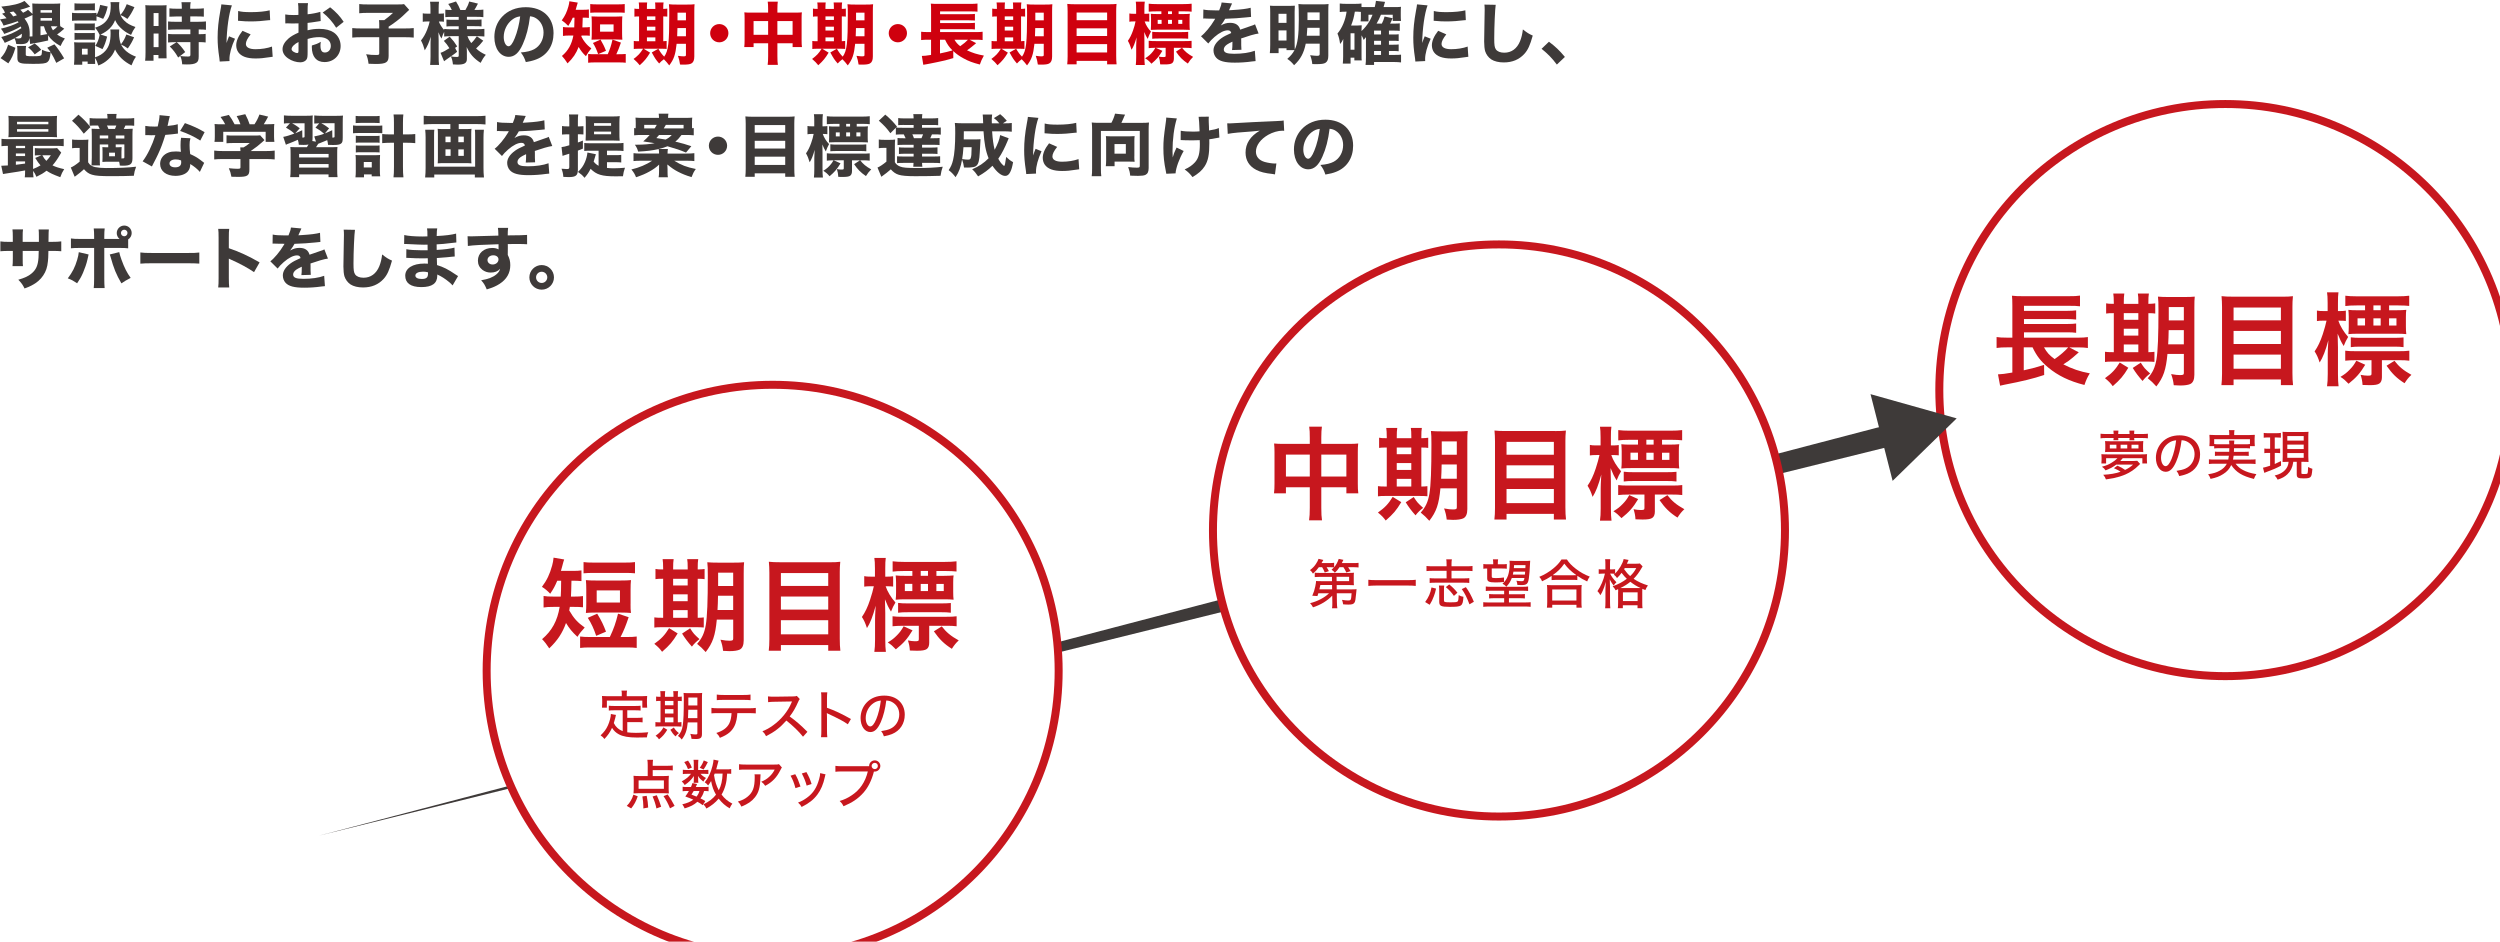 <?xml version="1.0" encoding="UTF-8"?><svg id="_バック_トンボ" xmlns="http://www.w3.org/2000/svg" xmlns:xlink="http://www.w3.org/1999/xlink" viewBox="0 0 945 356"><defs><style>.cls-1{fill:#cf000e;}.cls-2{fill:#c7171e;}.cls-3{fill:#3e3a39;}.cls-4{filter:url(#drop-shadow-6);}.cls-4,.cls-5,.cls-6{fill:#fff;stroke:#c7171e;stroke-miterlimit:10;stroke-width:3.02px;}.cls-5{filter:url(#drop-shadow-4);}.cls-6{filter:url(#drop-shadow-5);}</style><filter id="drop-shadow-4" filterUnits="userSpaceOnUse"><feOffset dx="7.04" dy="7.04"/><feGaussianBlur result="blur" stdDeviation="4.02"/><feFlood flood-color="#040000" flood-opacity=".2"/><feComposite in2="blur" operator="in"/><feComposite in="SourceGraphic"/></filter><filter id="drop-shadow-5" filterUnits="userSpaceOnUse"><feOffset dx="7.04" dy="7.04"/><feGaussianBlur result="blur-2" stdDeviation="4.02"/><feFlood flood-color="#040000" flood-opacity=".2"/><feComposite in2="blur-2" operator="in"/><feComposite in="SourceGraphic"/></filter><filter id="drop-shadow-6" filterUnits="userSpaceOnUse"><feOffset dx="7.04" dy="7.04"/><feGaussianBlur result="blur-3" stdDeviation="4.02"/><feFlood flood-color="#040000" flood-opacity=".2"/><feComposite in2="blur-3" operator="in"/><feComposite in="SourceGraphic"/></filter></defs><path class="cls-3" d="m11.4,2.5q-.49.15-1.28.46c-.69.23-1.18.38-2.45.74.31.28.56.54,1.05,1.12,1-.49,1.41-.72,1.87-1.12l1.69,1.56v-1.76c0-.82-.02-1.51-.08-2.2.82.08,1.46.1,2.45.1h5.8c.97,0,1.51-.03,2.33-.1-.08.69-.1,1.3-.1,2.2v4.17c0,1.1.03,1.82.08,2.22l1.53.97c-1.25,1.1-1.94,1.66-2.71,2.17.92.67,1.71,1.07,2.94,1.51-.74,1.02-1.07,1.61-1.64,2.86-2.17-1.2-3.55-2.38-4.7-4.04l.02,1.94c-2.48.56-4.17.9-5.83,1.15-.33.05-.44.08-.97.18l-.28-2.25c-.28,1.74-1.1,2.3-3.27,2.3-.56,0-1.12-.03-1.69-.05-.13-.82-.31-1.38-.64-2.17-1.23.67-1.92.97-3.73,1.74-.2-.46-.31-.64-.46-.9-.05-.05-.2-.31-.46-.69-.1-.13-.23-.33-.38-.61,2.91-.79,5.16-1.76,7.57-3.35-.08-.31-.1-.41-.18-.64-1.61.97-3.66,1.89-6.29,2.81-.31-.69-.31-.72-1.23-1.99,2.68-.61,4.75-1.36,6.67-2.38-.15-.2-.18-.26-.31-.43-1.28.43-1.79.61-2.51.84q-.33.1-1.74.49c-.49.15-.59.18-1.12.33-.43-1.05-.64-1.38-1.35-2.35,1.3-.2,1.66-.26,2.48-.43-.54-.67-1.05-1.18-1.69-1.71l1.1-.41c-.28-.74-.64-1.36-1.38-2.28,4.24-.41,6.9-1.05,8.74-2.15l2.15,2.15ZM.23,21.98c1.46-1.64,2.05-2.66,2.84-5.09l2.76,1.18c-.82,2.76-1.38,3.94-2.68,5.88l-2.91-1.97ZM5.09,4.34q-.31.08-1.43.31c.51.49.84.87,1.33,1.56.61-.18.79-.23,1.38-.43-.41-.56-.74-.92-1.28-1.43Zm.59,10.05c.74.13.87.15,1.35.15,1.02,0,1.25-.33,1.25-1.79-.92.64-1.66,1.12-2.61,1.64Zm15.59,9.36c-.79-1.71-1.23-2.56-2.12-3.99-.26,2.38-.51,3.14-1.23,3.71-.74.54-1.84.67-5.52.67-2.91,0-3.89-.08-4.65-.33-.89-.31-1.18-.77-1.18-1.89v-2.79c0-.79-.02-1.23-.13-1.76h3.43c-.1.46-.13.82-.13,1.36v1.89c0,.56.36.64,2.76.64s3.02-.1,3.2-.61c.1-.28.18-.95.18-1.84,1.46.64,1.81.74,3.25.92-.41-.61-.64-.92-1.28-1.69l2.73-1.28c1.23,1.46,2.4,3.17,3.66,5.29l-2.96,1.71ZM12.27,5.67q-.28.13-.66.31c-.74.36-1.38.64-2.35,1.05,1.46,1.87,1.97,3.37,1.97,5.83,0,.31,0,.54-.03.95.59,0,.69,0,1.07-.05V5.67Zm.84,14.88c-.69-1-1.53-1.89-2.5-2.66l2.53-1.46c1.18.92,1.48,1.23,2.45,2.38l-2.48,1.74Zm2.2-7.21c1.3-.2,1.58-.26,2.53-.46-.59-1-.87-1.64-1.23-2.94h-1.3v3.4Zm4.34-8.54v-.97h-4.32v.97h4.32Zm-4.32,3.02h4.32v-1h-4.32v1Zm3.94,2.12c.21.61.33.89.74,1.51.79-.54,1.23-.89,1.74-1.48q-.18-.03-1.05-.03h-1.43Z"/><path class="cls-3" d="m36.48,7.85c-.54-.08-.82-.08-1.97-.08h-5.22c-.89,0-1.48.03-2.07.1v-3.04c.61.1,1.1.13,2.07.13h5.11c1.05,0,1.48-.03,2.07-.1v.87c.69-1.15,1.02-2.07,1.38-3.89l2.86.64c-.51,2.1-.89,3.17-1.71,4.65l-2.53-.97v1.69Zm-.56,14.65c0,.82,0,1.23.05,1.66h-2.84v-.89h-2.04v1.2h-3.12c.08-.89.13-1.74.13-2.51v-4.04c0-.74-.03-1.25-.1-1.94.56.05.95.08,1.76.08h4.7c.87,0,1.1,0,1.51-.08-.05.49-.05.79-.05,1.76v3.94c1.66-.56,2.91-1.33,3.89-2.43,1.41-1.56,1.99-3.55,1.99-6.62,0-.69-.03-1.02-.1-1.48h3.37c-.05.41-.08.89-.08,1.41,0,1.56.26,3.09.74,4.19,1.02-1.38,1.51-2.28,2.02-3.71l2.94,1.05c-.74,1.71-1.28,2.63-2.38,4.22-1.02-.74-1.43-.97-2.56-1.48.97,2.02,2.91,3.58,5.65,4.6-.77,1.12-1.07,1.71-1.69,3.27-2.86-1.41-4.96-3.43-6.21-5.98-.67,1.64-1.35,2.66-2.61,3.76-1.1,1.02-2.17,1.66-3.71,2.28-.43-1.38-.69-1.94-1.28-2.89v.64ZM28.15,1.25c.64.08,1.1.1,2.17.1h3.38c1.07,0,1.53-.03,2.17-.1v2.68c-.72-.05-1.15-.08-2.17-.08h-3.38c-1,0-1.56.03-2.17.08V1.25Zm.02,7.57c.49.05.79.08,1.56.08h4.6c.79,0,1.05,0,1.51-.08v2.66c-.49-.08-.77-.08-1.51-.08h-4.6c-.82,0-1.07,0-1.56.08v-2.66Zm0,3.6c.44.05.79.08,1.56.08h4.6c.79,0,1.07-.03,1.51-.08v2.66c-.36-.05-.79-.08-1.56-.08h-4.58c-.74,0-1.12.03-1.53.08v-2.66Zm2.81,8.23h2.15v-2.22h-2.15v2.22ZM45.12.82c-.08.43-.1.95-.1,1.46,0,1.2.2,2.48.51,3.37,1.18-1.43,1.64-2.22,2.38-4.07l2.91,1.12c-1,2.07-1.46,2.86-2.66,4.45-1.02-.72-1.61-1.07-2.61-1.43.33.77.82,1.48,1.51,2.15,1.05,1.02,2.07,1.61,4.14,2.33-.82,1.18-1.12,1.74-1.66,2.99-1.74-.82-2.86-1.59-4.04-2.76-.97-1-1.23-1.33-1.99-2.84-.92,2.43-2.71,4.17-5.52,5.47l2.51.77c-.61,2.33-1,3.35-1.76,4.73l-2.71-1.23c.82-1.2,1.28-2.33,1.64-4.12-.49-1.07-1.02-1.92-1.74-2.74,2.68-.87,4.22-2.07,5.16-4.04.54-1.12.77-2.48.77-4.5,0-.33-.03-.69-.1-1.12h3.37Z"/><path class="cls-3" d="m55.02,4.6c0-1.18-.02-1.79-.1-2.66.64.08,1.07.1,2.2.1h3.68c1.12,0,1.58-.03,2.17-.08-.05.59-.05,1.1-.05,2.51v14.98c0,1.41,0,1.92.05,2.61h-3.07v-1.28h-1.87v2.17h-3.17c.1-.84.15-1.71.15-3.2V4.6Zm3.04,5.22h1.87v-4.88h-1.87v4.88Zm0,8h1.87v-5.14h-1.87v5.14Zm8.26-1.89c-.89,0-1.92.05-2.79.13v-3.25c.61.1,1.46.13,2.86.13h5.57v-1.79h-5.57c-1.05,0-2.07.05-2.86.13v-3.17c.64.08,1.64.13,2.91.13h2.28v-2.02h-1.82c-1.58.05-2.53.08-2.86.1v-3.17c.74.1,1.58.15,2.74.15h1.94v-.59c0-.74-.05-1.25-.13-1.87h3.5c-.13.56-.18,1.07-.18,1.84v.61h2.4c1.12,0,1.99-.05,2.74-.15v3.17c-.74-.08-1.46-.1-2.68-.1h-2.45v2.02h3.07c1.25,0,2.22-.05,2.86-.13v3.17c-.69-.1-1.35-.13-2.51-.13h-.23v1.79c1.41,0,2.05-.03,2.63-.13v3.25c-.79-.1-1.33-.13-2.63-.13v5.42c0,1.38-.26,2.02-.97,2.43-.74.43-1.71.59-3.48.59-.23,0-.89-.03-1.79-.05-.1-1.36-.28-2.15-.74-3.14.74.13,1.92.2,2.89.2.74,0,.95-.13.95-.67v-4.78h-5.16c1.35,1.25,2.07,2.1,3.2,3.76l-2.66,2.07c-1.02-1.79-1.87-2.89-3.17-4.19l2.58-1.64h-.43Z"/><path class="cls-3" d="m87.65,2.04c-1.12,3.04-1.94,8.79-2.02,14.21q.33-1,.46-1.3l.49-1.23,2.25.92c-1.35,2.97-2.1,5.68-2.1,7.7,0,.26,0,.38.03.74l-3.71.18c-.03-.46-.05-.67-.13-1.25-.49-3.25-.66-5.32-.66-7.8,0-3.17.31-6.26,1-10,.31-1.59.33-1.82.41-2.56l3.99.38Zm7.08,10.97c-1.2,1.51-1.79,2.66-1.79,3.6,0,1.28,1.3,1.99,3.66,1.99,2.22,0,4.45-.36,6.21-1l.26,3.86c-.41.05-.56.08-1.12.15-2.25.36-3.6.49-5.37.49-3.25,0-5.37-.77-6.52-2.38-.49-.69-.77-1.66-.77-2.61,0-1.61.79-3.45,2.38-5.47l3.07,1.36Zm-4.7-8.85c1.25.33,2.58.43,4.91.43,2.81,0,5.37-.26,7-.69l.18,3.71c-.23,0-.26,0-.54.03-2.1.28-4.65.46-6.77.46-1.61,0-2.53-.05-4.12-.2-.13-.03-.33-.03-.72-.05l.05-3.68Z"/><path class="cls-3" d="m121.22,7.95c-.51.05-.74.08-1.82.28-1.28.2-1.97.31-3.14.43v2.79c1.79-.41,2.76-.54,4.5-.54,2.25,0,4.04.46,5.42,1.38,1.61,1.13,2.58,2.99,2.58,5.06,0,3.53-2.58,6.11-6.08,6.11-3.09,0-4.81-2.04-4.81-5.73,0-.1,0-.31.03-.54,1.58-.46,2.1-.66,3.37-1.38-.1.59-.13,1-.13,1.41,0,1.84.51,2.63,1.69,2.63,1.28,0,2.22-1.05,2.22-2.51,0-2.02-1.66-3.3-4.35-3.3-1.48,0-2.84.2-4.42.69v4.81c0,1.92-.08,2.45-.43,2.97-.44.66-1.33,1.05-2.35,1.05-1.48,0-3.27-.56-4.55-1.46-1.41-.95-2.15-2.17-2.15-3.53s.82-2.76,2.28-4.04c.92-.79,2.07-1.46,3.76-2.2v-3.5c-1.28.03-1.97.05-2.3.05-.23,0-.28,0-1.61-.05h-.44c-.13,0-.36,0-.64.03l-.03-3.4c.69.15,1.87.23,3.22.23.23,0,.31,0,1.25-.03q.33,0,.51-.03v-1.28c0-1.66-.03-2.3-.15-3.17h3.78c-.13.89-.15,1.43-.15,2.97v1.25c1.58-.15,3.45-.51,4.81-.92l.13,3.45Zm-8.39,7.93c-1.56.77-2.61,1.84-2.61,2.68,0,.36.23.69.72,1,.43.28,1,.49,1.41.49.38,0,.49-.2.49-1.05v-3.12Zm14.24-5.39c-1.25-2.07-3.04-4.12-5.09-5.75l2.81-1.99c2.28,1.82,3.73,3.38,5.11,5.5l-2.84,2.25Z"/><path class="cls-3" d="m143.36,9.69c0-.87-.03-1.51-.1-2.07h1.99c1.15-.84,2.25-1.76,3.32-2.76h-9.46c-1.46,0-2.35.05-3.32.15V1.53c1.02.13,1.84.15,3.27.15h11.32c1.41,0,1.84-.03,2.35-.13l1.94,2.17q-.59.54-2.5,2.38c-1.23,1.15-3.2,2.66-5.27,3.99v.67h5.83c1.76,0,2.73-.05,3.66-.15v3.6c-1.05-.1-1.99-.15-3.66-.15h-5.83v7.08c0,2.43-.97,3.04-4.86,3.04-.49,0-.61,0-2.73-.08-.23-1.71-.38-2.33-.92-3.6,1.53.23,2.4.28,3.73.28,1.05,0,1.23-.08,1.23-.61v-6.11h-6.54c-1.61,0-2.58.05-3.66.15v-3.6c.95.1,1.99.15,3.73.15h6.47v-1.07Z"/><path class="cls-3" d="m170.28,13.68c-.89,0-1.64.05-2.38.13v-1.76c-.38.72-.56,1.13-1.02,2.53-.51-.84-.64-1.1-1.15-2.4.05,1.69.08,2.76.08,3.17v5.98c0,1.36.02,2.35.15,3.22h-3.37c.08-.84.15-1.94.15-3.22v-5.19c.03-.33.03-.38.05-1.2.03-.46.03-.49.05-1.05-.74,2.33-1.25,3.48-2.28,5.14-.46-1.66-.79-2.53-1.43-3.73.95-1.18,1.69-2.45,2.33-4.09.49-1.28.79-2.25.95-3.09h-.95c-.77,0-1.23.03-1.66.13v-3.22c.41.1.84.13,1.66.13h1.25v-1.84c0-1.28-.05-1.99-.15-2.66h3.38c-.1.74-.13,1.43-.13,2.63v1.87h.61c.64,0,.92-.03,1.38-.1v3.17c-.49-.08-.84-.1-1.38-.1h-.54c.28.89,1.2,2.38,2.02,3.22v-.41c.79.1,1.53.13,2.76.13h2.73v-1.15h-2.15c-1.41,0-1.69,0-2.48.1v-2.63c.77.08,1.15.1,2.43.1h2.2v-1.1h-2.53c-1.2,0-1.79.03-2.53.1v-2.84c.72.1,1.46.13,2.45.13-.31-.74-.69-1.41-1.35-2.28l2.94-.95c.72,1.15,1.18,2.07,1.64,3.22h1.92c.79-1.36,1.05-1.94,1.43-3.2l3.3.79c-.61,1.2-.97,1.84-1.35,2.4h.74c1.12,0,1.87-.03,2.66-.13v2.86c-.82-.1-1.46-.13-2.61-.13h-3.6v1.1h2.84c1.41,0,1.84-.03,2.68-.1v2.63c-.72-.08-1.25-.1-2.68-.1h-2.84v1.15h3.76c1.1,0,2.02-.05,2.84-.13v2.89c-.95-.08-1.92-.13-2.79-.13h-3.6c.36,1,.69,1.61,1.41,2.61.74-.66,1.41-1.46,2.12-2.56l2.43,1.66c-.97,1.23-1.69,2.02-2.71,2.94,1.2,1.1,2.1,1.66,3.68,2.4-.87,1.02-1.33,1.76-1.97,3.04-2.61-1.69-4.01-3.32-5.27-5.98.05.89.08,1.33.08,1.71v2.84c0,1.53-.97,2.1-3.53,2.1-.28,0-.64-.03-1.74-.08-.15-1.33-.33-2.07-.77-3.02.72.13,1.58.2,2.22.2.59,0,.74-.1.74-.59v-7.29h-3.12Zm-3.76,6.29c.89-.28,2.05-.9,3.35-1.76-.66-1.07-1.25-1.87-2.1-2.76l2.2-1.59c1.56,1.71,1.71,1.92,2.84,3.68l-.79.56.77,1.46c-.64.54-1.02.84-1.53,1.18q-1.43.97-2.35,1.64c-.61.41-.61.43-1.05.77l-1.33-3.17Z"/><path class="cls-3" d="m197.61,16.72c-1.43,3.25-3.12,4.76-5.32,4.76-3.17,0-5.42-3.09-5.42-7.49,0-2.91,1-5.57,2.86-7.59,2.2-2.4,5.34-3.68,9-3.68,6.42,0,10.51,3.83,10.51,9.82,0,4.65-2.33,8.26-6.42,9.87-1.23.49-2.25.74-4.06,1.05-.54-1.61-.89-2.3-1.89-3.63,2.28-.18,3.86-.59,5.06-1.23,2.2-1.2,3.53-3.58,3.53-6.29,0-2.28-1-4.19-2.73-5.34-.74-.49-1.35-.69-2.38-.82-.51,4.22-1.41,7.62-2.74,10.58Zm-4.06-9.25c-1.94,1.51-3.14,3.99-3.14,6.54,0,1.92.82,3.48,1.82,3.48.74,0,1.53-1,2.35-3.07.95-2.28,1.74-5.5,2.05-8.23-1.23.15-2.07.51-3.07,1.28Z"/><path class="cls-1" d="m216.51,6.67c-.59,1.3-.87,1.84-1.71,3.14-.79-.87-1.61-1.56-2.45-2.12,1.23-1.69,1.92-3.14,2.51-5.27.23-.87.28-1.12.36-1.94l3.17.51c-.1.28-.26.82-.46,1.56-.08.38-.18.66-.31,1.15h2.63c1.13,0,1.71-.03,2.35-.13v3.2c-.72-.08-1.23-.1-2.33-.1q-.05,2.4-.13,3.68h.59c1.05,0,1.56-.03,2.22-.13v3.3c-.69-.08-1.25-.1-2.33-.1h-.79c-.03.15-.05.2-.08.38.59,1.12.79,1.46,1.35,2.15.77.97,1.38,1.56,2.43,2.33-1.1,1.33-1.33,1.69-2.05,2.97-1.25-1.2-1.89-2.04-2.76-3.5-.92,2.43-2.15,4.24-4.19,6.21-.69-1.1-1.35-1.97-2.12-2.81,2.35-1.97,3.71-4.4,4.32-7.72h-1.3c-1.23,0-1.87.03-2.63.15v-3.37c.79.13,1.33.15,2.68.15h1.58q.08-1.18.1-3.68h-.66Zm17.31,13.83c1.3,0,1.79-.03,2.71-.1v3.32c-.79-.1-1.43-.13-2.71-.13h-8.79c-1.25,0-1.89.03-2.71.13v-3.32c.95.08,1.43.1,2.71.1h4.7c.9-2.12,1.28-3.22,1.79-5.52l3.19,1.12c-.54,1.64-1.18,3.27-1.74,4.4h.84Zm-10.71-18.97c.87.1,1.41.13,2.71.13h7.62c1.3,0,1.87-.03,2.71-.13v3.3c-.92-.08-1.53-.1-2.71-.1h-7.62c-1.15,0-1.79.03-2.71.1V1.53Zm12.04,10.99c0,1.15.03,1.61.1,2.48-.74-.05-1.51-.08-2.56-.08h-6.57c-1.02,0-1.79.03-2.53.08.08-.82.1-1.38.1-2.48v-3.76c0-1.15-.02-1.74-.1-2.56.72.05,1.53.08,2.74.08h6.19c1.2,0,2.02-.03,2.73-.08-.08.87-.1,1.38-.1,2.56v3.76Zm-9.05,7.95c-.59-1.69-1.15-2.94-1.97-4.22l2.86-1.28c.89,1.51,1.46,2.63,2.07,4.24l-2.96,1.25Zm.72-8.51h5.11v-2.74h-5.11v2.74Z"/><path class="cls-1" d="m241.57,2.96c0-.87-.02-1.46-.13-2.04h3.19c-.08.64-.1,1.15-.1,2.04v.41h3.19v-.41c0-.92-.02-1.48-.1-2.04h3.22c-.1.59-.13,1.12-.13,2.04v.41c.84-.03,1.12-.05,1.53-.13v3.04c-.41-.05-.79-.08-1.53-.08v9.38c.66-.03.87-.05,1.28-.1v3.02c-.54-.05-1.02-.08-2.04-.08h-6.65l2.43,1.48c-1.23,2.07-2.07,3.09-3.91,4.76-.72-.89-1.18-1.38-2.33-2.38,1.76-1.33,2.43-2.02,3.6-3.86h-1.58c-1.05,0-1.46.03-1.94.1v-3.04c.49.08.89.1,1.87.1h.13V6.21c-.97,0-1.33.03-1.76.1v-3.07c.41.1.82.13,1.76.13v-.41Zm6.16,4.58v-1.33h-3.19v1.33h3.19Zm0,4.01v-1.46h-3.19v1.46h3.19Zm0,4.04v-1.46h-3.19v1.46h3.19Zm8.03,1c-.43,4.09-1.05,5.85-2.79,8.13-.66-.89-1.38-1.71-2.02-2.33-.84.64-1.2.95-1.79,1.61-1.3-1.53-1.43-1.69-2.79-4.17l2.48-1.41c.82,1.41,1.28,2.04,2.22,2.99,1.58-2.22,1.92-5.11,1.92-16.23,0-1.89-.03-2.56-.13-3.58.95.1,1.56.13,2.99.13h3.81c1.51,0,2.12-.03,2.89-.13-.08.67-.1,1.46-.1,2.97v16.82c0,1.36-.36,2.2-1.12,2.61-.56.31-1.46.43-2.94.43-.26,0-.66,0-1.33-.03-.18-1.28-.36-2.02-.79-3.3,1.12.15,1.53.2,2.07.2.79,0,.95-.1.95-.54v-4.19h-3.53Zm.31-5.98c-.02,1.25-.05,1.82-.1,3.09h3.32v-3.09h-3.22Zm3.22-5.83h-3.19v2.91h3.19v-2.91Z"/><path class="cls-1" d="m275.34,12.55c0,1.92-1.53,3.45-3.45,3.45s-3.45-1.53-3.45-3.45,1.53-3.45,3.45-3.45,3.45,1.53,3.45,3.45Z"/><path class="cls-1" d="m290.35,3.47c0-1.38-.03-1.99-.15-2.84h3.81c-.1.77-.15,1.43-.15,2.71v1.43h6.75c1.23,0,1.79-.03,2.5-.1-.08.72-.1,1.25-.1,2.35v8.1c0,1.3.03,1.92.13,2.66h-3.53v-1.43h-5.75v4.86c0,1.59.05,2.43.18,3.3h-3.86c.13-.97.18-1.84.18-3.3v-4.86h-5.5v1.43h-3.53c.1-.79.13-1.51.13-2.66V7c0-1.05-.02-1.51-.1-2.33.84.08,1.33.1,2.45.1h6.54v-1.3Zm-5.5,4.5v5.19h5.5v-5.19h-5.5Zm14.75,5.19v-5.19h-5.75v5.19h5.75Z"/><path class="cls-1" d="m309.06,2.96c0-.87-.02-1.46-.13-2.04h3.19c-.08.64-.1,1.15-.1,2.04v.41h3.19v-.41c0-.92-.02-1.48-.1-2.04h3.22c-.1.59-.13,1.12-.13,2.04v.41c.84-.03,1.12-.05,1.53-.13v3.04c-.41-.05-.79-.08-1.53-.08v9.38c.66-.03.87-.05,1.28-.1v3.02c-.54-.05-1.02-.08-2.04-.08h-6.65l2.43,1.48c-1.23,2.07-2.07,3.09-3.91,4.76-.72-.89-1.18-1.38-2.33-2.38,1.76-1.33,2.43-2.02,3.6-3.86h-1.58c-1.05,0-1.46.03-1.94.1v-3.04c.49.08.89.1,1.87.1h.13V6.21c-.97,0-1.33.03-1.76.1v-3.07c.41.1.82.13,1.76.13v-.41Zm6.16,4.58v-1.33h-3.19v1.33h3.19Zm0,4.01v-1.46h-3.19v1.46h3.19Zm0,4.04v-1.46h-3.19v1.46h3.19Zm8.03,1c-.43,4.09-1.05,5.85-2.79,8.13-.66-.89-1.38-1.71-2.02-2.33-.84.64-1.2.95-1.79,1.61-1.3-1.53-1.43-1.69-2.79-4.17l2.48-1.41c.82,1.41,1.28,2.04,2.22,2.99,1.58-2.22,1.92-5.11,1.92-16.23,0-1.89-.03-2.56-.13-3.58.95.1,1.56.13,2.99.13h3.81c1.51,0,2.12-.03,2.89-.13-.08.67-.1,1.46-.1,2.97v16.82c0,1.36-.36,2.2-1.12,2.61-.56.31-1.46.43-2.94.43-.26,0-.66,0-1.33-.03-.18-1.28-.36-2.02-.79-3.3,1.12.15,1.53.2,2.07.2.79,0,.95-.1.95-.54v-4.19h-3.53Zm.31-5.98c-.02,1.25-.05,1.82-.1,3.09h3.32v-3.09h-3.22Zm3.22-5.83h-3.19v2.91h3.19v-2.91Z"/><path class="cls-1" d="m342.84,12.55c0,1.92-1.53,3.45-3.45,3.45s-3.45-1.53-3.45-3.45,1.53-3.45,3.45-3.45,3.45,1.53,3.45,3.45Z"/><path class="cls-1" d="m368.97,16.31q-.15.15-.46.41c-.84.74-2.02,1.64-2.97,2.3,2.12,1,3.83,1.53,6.37,1.99-.74,1.28-1.07,2.05-1.53,3.38-2.84-.74-4.24-1.28-6.11-2.3-1.58-.84-2.76-1.69-3.94-2.79l.02,2.66c-1.87.59-4.19,1.18-6.11,1.53-1.3.26-2.17.43-2.66.54-.72.13-.77.13-1.38.26-.59.1-.72.1-1.2.2l-.54-3.35c.95,0,1.56-.08,3.48-.38v-5.75h-1.07c-1.12,0-1.76.03-2.68.13v-3.14c.59.08,1.38.13,2.74.13h1.02V3.88c0-1.41-.02-1.82-.1-2.51.77.08,1.56.1,2.89.1h11.63c1.56,0,2.33-.03,3.12-.13v3.07c-.82-.08-1.35-.1-3.07-.1h-11.07v1.05h10.89c1,0,1.74-.03,2.28-.1v2.51c-.28-.03-.33-.03-.74-.05-.97-.03-1.48-.05-1.56-.05h-10.86v1.05h10.86c1.05,0,1.76-.03,2.3-.1v2.51c-.72-.08-1.28-.1-2.28-.1h-10.89v1.1h13.55c1.18,0,1.84-.03,2.53-.13v3.14c-.66-.08-1.35-.13-2.22-.13h-2.71l2.48,1.3Zm-13.65-1.3v5.19c2.17-.46,3.07-.66,4.73-1.15-1.3-1.3-1.99-2.3-2.81-4.04h-1.92Zm5.47,0c.61,1.05,1.18,1.69,2.17,2.45,1.23-.84,2.28-1.74,2.94-2.45h-5.11Z"/><path class="cls-1" d="m376.82,2.96c0-.87-.02-1.46-.13-2.04h3.19c-.08.64-.1,1.15-.1,2.04v.41h3.19v-.41c0-.92-.02-1.48-.1-2.04h3.22c-.1.59-.13,1.12-.13,2.04v.41c.84-.03,1.12-.05,1.53-.13v3.04c-.41-.05-.79-.08-1.53-.08v9.38c.66-.03.87-.05,1.28-.1v3.02c-.54-.05-1.02-.08-2.04-.08h-6.65l2.43,1.48c-1.23,2.07-2.07,3.09-3.91,4.76-.72-.89-1.18-1.38-2.33-2.38,1.76-1.33,2.43-2.02,3.6-3.86h-1.58c-1.05,0-1.46.03-1.94.1v-3.04c.49.08.89.1,1.87.1h.13V6.21c-.97,0-1.33.03-1.76.1v-3.07c.41.1.82.13,1.76.13v-.41Zm6.16,4.58v-1.33h-3.19v1.33h3.19Zm0,4.01v-1.46h-3.19v1.46h3.19Zm0,4.04v-1.46h-3.19v1.46h3.19Zm8.03,1c-.43,4.09-1.05,5.85-2.79,8.13-.66-.89-1.38-1.71-2.02-2.33-.84.64-1.2.95-1.79,1.61-1.3-1.53-1.43-1.69-2.79-4.17l2.48-1.41c.82,1.41,1.28,2.04,2.22,2.99,1.58-2.22,1.92-5.11,1.92-16.23,0-1.89-.03-2.56-.13-3.58.95.1,1.56.13,2.99.13h3.81c1.51,0,2.12-.03,2.89-.13-.08.67-.1,1.46-.1,2.97v16.82c0,1.36-.36,2.2-1.12,2.61-.56.31-1.46.43-2.94.43-.26,0-.66,0-1.33-.03-.18-1.28-.36-2.02-.79-3.3,1.12.15,1.53.2,2.07.2.79,0,.95-.1.95-.54v-4.19h-3.53Zm.31-5.98c-.02,1.25-.05,1.82-.1,3.09h3.32v-3.09h-3.22Zm3.22-5.83h-3.19v2.91h3.19v-2.91Z"/><path class="cls-1" d="m419.26,1.61c1.2,0,2.02-.03,2.79-.13-.1,1.07-.13,1.87-.13,2.74v16.82c0,1.38.05,2.3.15,3.27h-3.58v-1.3h-11.53v1.3h-3.55c.1-.97.15-1.87.15-3.02V4.29c0-.97-.05-1.89-.13-2.81.84.08,1.71.13,2.89.13h12.93Zm-.77,6.03v-2.89h-11.53v2.89h11.53Zm-11.53,5.98h11.53v-2.91h-11.53v2.91Zm0,6.21h11.53v-3.14h-11.53v3.14Z"/><path class="cls-1" d="m429.46,3.32c0-1.28-.02-1.99-.13-2.68h3.4c-.1.69-.15,1.43-.15,2.66v1.92h.38c.61,0,1.02-.03,1.46-.1v3.09c-.43-.08-.89-.1-1.38-.1h-.36c.46,1.36,1.28,2.68,2.38,3.83-.51.95-.82,1.61-1.23,2.76-.56-.89-.82-1.43-1.3-2.61.05,1.38.05,2.07.05,2.99v6.29c0,1.33.05,2.33.15,3.2h-3.4c.1-.89.15-1.89.15-3.2v-4.17c0-.54.05-1.64.13-3.09-.59,2.15-1.2,3.71-1.89,4.7-.43-1.43-.79-2.33-1.38-3.37.82-1.18,1.33-2.2,1.94-3.91.46-1.28.77-2.4.95-3.43h-.64c-.77,0-1.25.03-1.69.13v-3.14c.46.1.89.13,1.69.13h.87v-1.89Zm7.03,14.75c-.69,0-1.61.05-2.28.13v-2.79c.79.1,1.46.13,2.76.13h10.71c1.25,0,1.97-.03,2.74-.1v2.76c-.77-.1-1.56-.13-2.71-.13h-.89c1.12,1.43,2.2,2.33,4.17,3.43-.79.77-1.33,1.46-1.99,2.53-1.99-1.35-3.12-2.48-4.47-4.5l2.22-1.46h-3.02v4.04c0,.84-.23,1.43-.66,1.76-.49.36-1.3.49-2.91.49q-.18,0-1.61-.03c-.08-1.15-.2-1.89-.54-2.94.64.13,1.2.18,1.66.18.84,0,.95-.05.95-.54v-2.97h-3.81l2.58,1.15c-1.3,2.17-2.27,3.32-4.14,4.88-.87-1-1.35-1.41-2.38-2.05,1.3-.82,2.07-1.48,2.94-2.58.31-.38.46-.61.92-1.41h-.23Zm.74-13.78c-1.33,0-2.2.05-3.02.13V1.4c.82.1,1.76.15,3.02.15h10.07c1.3,0,2.28-.05,3.14-.15v3.02c-.74-.1-1.61-.13-2.89-.13h-2.04v1.02h1.87c.97,0,1.71-.03,2.38-.1-.08.51-.1.92-.1,1.79v2.43c0,.87.03,1.33.1,1.87-.77-.05-1.35-.08-2.45-.08h-9.87c-1,0-1.74.03-2.43.08.05-.51.08-1.1.08-1.79v-2.56c0-.67-.03-1.28-.08-1.74.66.08,1.38.1,2.35.1h1.64v-1.02h-1.76Zm-1.69,7.72c.79.1,1.46.13,2.66.13h8.26c1.25,0,1.89-.03,2.68-.1v2.61c-.74-.08-1.3-.1-2.45-.1h-8.54c-1.23,0-1.92.03-2.61.1v-2.63Zm2.07-4.5v1.51h1.48v-1.51h-1.48Zm5.39-2.2v-1.02h-1.48v1.02h1.48Zm0,3.71v-1.51h-1.48v1.51h1.48Zm3.91,0v-1.51h-1.53v1.51h1.53Z"/><path class="cls-3" d="m454.88,3.6c.95.23,2.58.33,4.68.33h1.28c.64-1.53.82-2.15.92-2.99l3.96.36q-.18.28-.95,2.12c-.1.23-.1.26-.2.46.38-.05.46-.05,1.58-.1,3.04-.18,5.14-.46,6.6-.84l.15,3.45q-.79.08-2.02.2c-1.87.23-5.19.43-7.77.51-.49.9-.84,1.43-1.66,2.53,1.33-.74,2.25-1,3.53-1,2.07,0,3.35.87,3.81,2.58.23-.08.69-.23,1.35-.46,1-.36,1.12-.41,2.27-.79,1.46-.49,1.56-.51,1.99-.77l1.35,3.48c-.74.1-1.58.28-2.89.66q-.61.15-3.71,1.2l.03.84v1.74c0,.77.02,1.2.08,1.71l-3.55.1c.1-.49.15-1.61.15-2.97,0-.03,0-.1-.02-.2-1.05.49-1.56.77-2.05,1.1-.79.56-1.2,1.2-1.2,1.84,0,1.18,1.1,1.64,3.89,1.64,3.09,0,5.85-.41,7.85-1.15l.28,3.91c-.49.03-.59.03-1.28.13-2.15.31-4.42.46-6.57.46-3.76,0-5.88-.56-7.06-1.89-.64-.72-1-1.71-1-2.76,0-1.59,1.02-3.17,2.97-4.58.84-.61,1.97-1.2,3.73-1.97-.13-.69-.56-1.02-1.3-1.02-1.38,0-3.12.87-5.04,2.53-1.05.92-1.69,1.61-2.33,2.45l-2.76-2.74c1.43-1.05,3.66-3.71,4.99-5.98.23-.43.26-.46.38-.64-1.43,0-1.64,0-2.38-.03-.49-.03-.89-.03-.97-.03-.23,0-.38,0-.43-.03h-.36c-.1,0-.23,0-.38.03l.05-3.45Z"/><path class="cls-3" d="m486.3,18.94v-.69h-2.99v1.84h-3.32c.1-.84.15-1.82.15-3.2V4.83c0-1.23-.02-1.87-.1-2.68.66.05,1.28.08,2.61.08h4.63c.97,0,1.48-.03,2.17-.08-.05.59-.08,1.23-.08,2.28v12.07c0,.54.02,2.07.05,2.25,1.1-2.33,1.53-5.57,1.53-11.38,0-3.2-.05-4.68-.15-5.85.95.1,1.56.13,2.99.13h5.52c1.51,0,2.12-.03,2.89-.13-.08.69-.1,1.46-.1,2.99v16.57c0,1.38-.33,2.17-1.07,2.66-.61.38-1.56.51-3.6.51-.23,0-.59,0-1.38-.03-.15-1.36-.38-2.25-.82-3.35,1.23.15,1.97.23,2.61.23.79,0,1-.15,1-.72v-3.86h-5.27c-.72,3.55-1.97,5.88-4.4,8.13-.89-1.1-1.58-1.74-2.58-2.38,1.38-1.23,2.02-2.02,2.74-3.32h-3.02Zm-3.02-10.3h3.02v-3.43h-3.02v3.43Zm0,6.67h3.02v-3.81h-3.02v3.81Zm10.89-4.81c-.08,1.64-.1,1.89-.21,3.02h4.86v-3.02h-4.65Zm4.65-5.8h-4.6v2.89h4.6v-2.89Z"/><path class="cls-3" d="m521.99,5.57c-.54,1.33-.87,2.04-1.64,3.35h1.99c.41-.74.77-1.66,1.02-2.68l3.02.64c-.33.89-.56,1.38-.92,2.04h1.66c1.07,0,1.38-.03,1.99-.1v2.86c-.64-.08-1.23-.1-1.94-.1h-2.15v1.46h1.66c1.12,0,1.48-.03,2.02-.1v2.58c-.56-.08-1.15-.1-1.99-.1h-1.69v1.48h1.66c1.1,0,1.48-.03,2.02-.1v2.58c-.64-.08-1.1-.1-1.99-.1h-1.69v1.48h2.2c1.15,0,1.79-.03,2.38-.1v2.94c-.87-.1-1.58-.15-2.48-.15h-7.72v1.1h-3.22c.1-.89.15-1.56.15-2.94v-6.14c.02-.82.02-1.3.02-1.43-.31.43-.66.87-.87,1.07-.28-.74-.46-1.18-.82-1.76v7.57c0,1.1,0,1.48.08,1.92h-2.79v-1.05h-1.43v2.25h-2.94c.08-.79.13-1.69.13-2.71v-4.99c0-.49,0-.95.05-1.59-.51,1.05-.56,1.1-1.2,1.89-.23-1.74-.49-2.74-1-3.96,1.76-2.07,3.02-5.06,3.45-8.26h-.41c-.95,0-1.43.03-2.17.13V1.33c.72.08,1.51.13,2.56.13h3.04c1.1,0,1.79-.03,2.61-.13v1.3c.33.05.61.05,1.38.05h3.63c.23-.92.33-1.46.46-2.35l3.43.38c-.18.59-.28.92-.56,1.97h4.47c.9,0,1.56-.03,2.12-.1-.05.46-.08.97-.08,1.94v1.59c0,.82.03,1.25.1,1.81h-3.14v-2.35h-4.47Zm-11.48,13.22h1.48v-6.21h-1.48v6.21Zm6.77-13.22v2.51h-2.97c.08-.56.1-1.12.1-1.71v-1.87c-.44-.05-.69-.08-1.13-.08h-1.15c-.36,2.17-.66,3.27-1.41,5.22h2.48c.64,0,1.05-.03,1.53-.08-.05.54-.08,1.07-.08,1.79v.38c1.07-.97,2.12-2.22,3.02-3.73.43-.77.66-1.25,1.15-2.43h-1.56Zm4.75,7.47v-1.46h-2.63v1.46h2.63Zm-2.63,3.86h2.63v-1.48h-2.63v1.48Zm0,3.86h2.63v-1.48h-2.63v1.48Z"/><path class="cls-3" d="m539.61,2.04c-1.12,3.04-1.94,8.79-2.02,14.21q.33-1,.46-1.3l.49-1.23,2.25.92c-1.35,2.97-2.1,5.68-2.1,7.7,0,.26,0,.38.03.74l-3.71.18c-.03-.46-.05-.67-.13-1.25-.49-3.25-.66-5.32-.66-7.8,0-3.17.31-6.26,1-10,.31-1.59.33-1.82.41-2.56l3.99.38Zm7.08,10.97c-1.2,1.51-1.79,2.66-1.79,3.6,0,1.28,1.3,1.99,3.66,1.99,2.22,0,4.45-.36,6.21-1l.26,3.86c-.41.05-.56.08-1.12.15-2.25.36-3.6.49-5.37.49-3.25,0-5.37-.77-6.52-2.38-.49-.69-.77-1.66-.77-2.61,0-1.61.79-3.45,2.38-5.47l3.07,1.36Zm-4.7-8.85c1.25.33,2.58.43,4.91.43,2.81,0,5.37-.26,7-.69l.18,3.71c-.23,0-.26,0-.54.03-2.1.28-4.65.46-6.77.46-1.61,0-2.53-.05-4.12-.2-.13-.03-.33-.03-.72-.05l.05-3.68Z"/><path class="cls-3" d="m565.38,1.81c-.26,1.51-.56,8.33-.56,12.76,0,2.48.13,3.35.61,4.07.54.82,1.69,1.28,3.19,1.28,2.71,0,4.81-1.53,5.96-4.35.54-1.36.84-2.56,1.07-4.45,1.66,1.3,2.22,1.66,3.73,2.33-1.02,3.66-1.81,5.39-3.14,6.88-1.97,2.17-4.55,3.27-7.82,3.27-1.89,0-3.58-.41-4.73-1.15-1.07-.72-1.89-1.82-2.3-3.09-.23-.82-.38-2.15-.38-3.66,0-1.15.03-2.81.1-6.19.08-3.53.1-5.09.1-5.85,0-.84-.03-1.2-.1-1.92l4.27.08Z"/><path class="cls-3" d="m585.5,15.77c2.43,1.82,3.96,3.27,6.03,5.75l-3.04,2.89c-1.89-2.51-3.4-4.04-5.78-5.96l2.79-2.68Z"/><path class="cls-3" d="m2.96,55.13c-1.07,0-1.66.05-2.4.13v-2.79c.74.1,1.41.13,2.79.13h17.94c1.41,0,2.02-.03,2.79-.13v2.79c-.82-.1-1.48-.13-2.84-.13h-8.74v8.74c1.18-.46,1.97-.84,2.81-1.36-.74-.84-1.15-1.43-1.99-2.81l2.4-1.02h-.56c-.89,0-1.38.03-1.99.1v-2.81c.64.08,1.05.1,2.15.1h4.37c.84,0,1.48-.03,1.89-.1l1.56,1.71q-.15.23-.51.87c-.84,1.48-1.84,2.91-2.79,3.96,1.18.59,2.4.97,4.42,1.43-.69,1.07-.97,1.66-1.48,3.04-2.73-1.02-3.89-1.56-5.19-2.45-1.23.95-1.97,1.38-3.83,2.3-.36-.92-.69-1.51-1.25-2.25.03,1.23.05,1.71.15,2.45h-3.3c.08-.61.13-1.18.13-2.61-1.94.36-3.63.64-5.27.87q-2.15.31-3.09.49l-.66-3.14h.38c.49,0,1.15-.02,2.12-.1v-7.41Zm18.51-5.57c0,1.02.03,1.66.1,2.3q-.56-.05-2.22-.08H5.75c-1.15,0-1.82.03-2.58.08.08-.64.1-1.25.1-2.28v-3.48c0-1.05-.03-1.66-.1-2.3.87.08,1.48.1,2.71.1h12.99c1.23,0,1.87-.03,2.71-.1-.08.64-.1,1.23-.1,2.3v3.45Zm-15.47,6.44h3.48v-.87h-3.48v.87Zm0,2.99h3.48v-.97h-3.48v.97Zm0,3.3q1.38-.15,3.48-.46v-.82h-3.48v1.28Zm.44-15.31h11.84v-.95H6.44v.95Zm0,2.79h11.84v-.95H6.44v.95Zm9.56,8.92c.64,1.12.84,1.41,1.51,2.12.74-.77,1.1-1.2,1.71-2.12h-3.22Z"/><path class="cls-3" d="m27.23,52.73c.72.1,1.07.13,2.07.13h2.15c.82,0,1.33-.03,1.97-.1-.08.79-.1,1.41-.1,2.84v5.75c.41.64.67.92,1.1,1.2.49.31,1,.51,1.51.61,1.18.23,2.53.36,4.09.36,5.09,0,8.49-.15,11.43-.51-.54,1.53-.66,1.99-.87,3.43-2.25.1-5.44.15-8.36.15-4.24,0-6.06-.13-7.46-.56-1.15-.33-2.07-.97-3.02-2.07-1.05.97-1.56,1.38-2.48,2.07q-.38.28-.66.51t-.38.26l-1.46-3.48c.89-.36,2.04-1.12,3.35-2.22v-5.19h-1.2c-.64,0-1.02.03-1.66.13v-3.3Zm2.43-9.38c1.97,1.69,2.97,2.71,4.52,4.68l-2.51,2.51c-1.61-2.15-2.73-3.38-4.45-4.88l2.43-2.3Zm11.25,11.25h-3.2v5.57c0,.05.03.61.03,1.66,0,.15.02.31.05.69h-3.19c.05-.74.1-1.89.1-2.89v-8.31c0-1.28-.03-1.82-.08-2.66.74.05,1.33.08,2.53.08h.54c-.28-.66-.38-.87-.61-1.3h-.59c-1.38,0-1.84.03-2.61.1v-2.91c.79.1,1.51.15,2.68.15h4.09c-.02-.77-.05-1.1-.15-1.71h3.58c-.1.61-.13.92-.15,1.71h4.17c1.23,0,1.94-.05,2.63-.15v2.91c-.72-.08-1.38-.1-2.4-.1h-.92c-.21.51-.33.74-.61,1.3h.97c1.1,0,1.61-.03,2.4-.08-.08.72-.1,1.33-.1,2.68v8.51c0,2.2-.77,2.79-3.63,2.79-.28,0-.54,0-1.15-.05-.08-.66-.1-.87-.26-1.46h-4.81c-.38,0-.72.02-1.51.08.02-.46.05-.92.05-1.58v-2.4c0-.77-.03-1.1-.05-1.64.43.05.74.08,1.69.08h.51v-1.07Zm-3.2-3.4v1.15h3.2v-1.15h-3.2Zm5.75-2.45c.18-.41.28-.64.51-1.3h-3.55c.26.51.31.59.56,1.3h2.48Zm-2.22,10.33h2.22v-1.36h-2.22v1.36Zm2.5-6.72h3.27v-1.15h-3.27v1.15Zm.69,3.32c.72,0,1.07-.03,1.56-.08-.05.54-.08.97-.08,1.66v2.63h.23c.77,0,.87-.05.87-.54v-4.76h-3.27v1.07h.69Z"/><path class="cls-3" d="m64.2,43.9q-.1.26-.36,1.38c-.05.23-.18.79-.36,1.69q-.1.38-.15.64c1.66-.15,2.94-.36,3.86-.66l.08,3.53c-.28.03-.38.03-.79.1-.89.13-1.94.23-3.99.41-1,3.22-1.61,4.88-2.79,7.41-.59,1.25-.82,1.71-1.79,3.55q-.33.64-.49.97l-3.5-1.94c1.84-2.43,3.58-6.01,4.81-9.89q-.77,0-1.38.03h-.31q-.28,0-1.15-.05h-.97v-3.48c.92.18,2.04.26,3.58.26.15,0,.64-.03,1.12-.05.46-1.92.67-3.17.69-4.27l3.89.38Zm11.35,21.09c-.79-.97-2.22-2.15-3.63-2.99-.02,1.2-.26,1.97-.87,2.74-.89,1.1-2.63,1.74-4.73,1.74-3.5,0-5.8-1.82-5.8-4.55,0-1.94,1.23-3.58,3.25-4.3.77-.28,1.56-.38,2.73-.38.74,0,1.18.05,1.87.15-.1-1.02-.13-1.74-.13-2.48,0-1.15.05-1.89.2-2.84l3.55.18c-.28,1.02-.33,1.48-.33,2.53,0,1.15.05,2.05.23,3.45,1.61.72,2.61,1.28,3.86,2.22.33.23.56.41,1,.77q.23.18.43.33l-1.64,3.43Zm-9.13-4.73c-1.41,0-2.35.61-2.35,1.51s.79,1.48,2.15,1.48c1.53,0,2.28-.64,2.28-1.89,0-.23-.02-.72-.05-.72-.79-.28-1.3-.38-2.02-.38Zm9.28-7.13c-2.33-1.51-4.65-2.61-7.62-3.63l1.82-2.97c3.07,1.1,5.11,2.05,7.44,3.43l-1.64,3.17Z"/><path class="cls-3" d="m94.27,64.15c0,2.22-.77,2.71-4.17,2.71-.66,0-1.48-.02-2.63-.05-.26-1.43-.46-2.07-.97-3.22,1.35.13,2.38.21,3.14.21,1.07,0,1.25-.08,1.25-.54v-3.14h-6.62c-1.35,0-2.48.05-3.3.15v-3.35c.95.13,2.02.18,3.27.18h6.65c0-.56-.02-1-.08-1.38h1.25c.84-.46,1.51-.92,2.35-1.66h-6.16c-1.15,0-1.79.03-2.63.1v-3.02c.77.08,1.51.1,2.66.1h8.08c1,0,1.48-.03,1.97-.1l1.64,1.82c-.28.23-.38.33-.66.59-1.28,1.18-2.68,2.28-4.55,3.55h5.7c1.33,0,2.56-.05,3.37-.18v3.35c-.82-.1-1.99-.15-3.4-.15h-6.16v4.04Zm-9.15-17.18c-.54-1.02-.87-1.59-1.76-2.76l3.14-.77c.82,1.1,1.43,2.07,2.17,3.53h2.22c-.33-1-.79-1.99-1.43-3.09l3.25-.72c.89,1.76,1.15,2.35,1.64,3.81h1.84c.82-1.2,1.41-2.4,1.87-3.68l3.3.79c-.41.84-1.2,2.2-1.66,2.89h.82c1.66,0,2.33-.03,3.17-.1-.08.64-.1,1.15-.1,2.12v2.61c0,.77.05,1.38.13,2.02h-3.3v-3.81h-16.03v3.81h-3.32c.1-.56.13-1.18.13-2.04v-2.58c0-.89-.02-1.48-.1-2.12.97.08,1.43.1,3.09.1h.95Z"/><path class="cls-3" d="m129.55,52.03c0,1.36-.13,1.84-.61,2.22-.49.41-1.28.56-3.02.56-.38,0-1.15-.03-1.92-.05-.08-.77-.13-1.07-.31-1.79-1.18.51-1.69.72-2.56,1.05-.51.18-.64.23-.84.33-.36.59-.46.74-.84,1.3h5.27c1.56,0,2.04-.03,2.84-.08-.1.92-.1,1.28-.1,2.94v5.32c0,1.61.03,2.38.13,3.12h-3.4v-1.02h-11.12v1.02h-3.37c.1-.82.15-1.53.15-3.12v-5.29c0-1.61-.02-2.15-.1-2.97.84.05,1.3.08,2.81.08h3.43c.23-.36.33-.49.64-1.02-.51.1-1.05.15-1.84.15-.56,0-1.3-.03-1.84-.05-.08-.82-.13-1.12-.36-1.89-1.35.61-2.15.92-3.32,1.38-.61.2-.77.28-1.2.51l-1-2.99c1.18-.2,2.43-.59,4.19-1.25-.95-.87-1.69-1.41-3.17-2.25l1.51-1.66c-1.23,0-1.64.03-2.28.13v-3.09c.89.1,1.71.15,2.91.15h5.37c1.38,0,1.92-.03,2.63-.13-.08.59-.08,1.18-.08,2.66v5.68c0,.54-.02.89-.1,1.33l1.38.23-.64-1.97c1.3-.23,2.43-.54,3.73-1.02-1.23-1.05-1.84-1.48-3.27-2.3l1.41-1.64c-1,.03-1.23.03-1.87.1v-3.07c.84.1,1.82.15,2.99.15h5.42c1.28,0,1.97-.05,2.45-.1-.08.59-.1,1.41-.1,2.68v5.65Zm-17.92-1.66c.77-.31,1.25-.51,2.61-1.15l.05,2.79c.77-.03.84-.05.84-.54v-4.88h-4.73c1.2.64,1.79,1.05,2.91,1.89l-1.69,1.89Zm1.43,9.15h11.15v-1.33h-11.15v1.33Zm0,3.83h11.15v-1.33h-11.15v1.33Zm9.79-12.94c.97-.38,1.43-.59,2.73-1.2l.05,2.81c.79-.03.84-.05.84-.54v-4.91h-5.03c1.07.56,1.81,1.05,2.96,1.94l-1.56,1.89Z"/><path class="cls-3" d="m133.44,47.41c.61.1,1.2.13,2.15.13h6.77c1,0,1.51-.03,2.15-.1v2.94c-.56-.08-1-.1-2.15-.1h-6.8c-.84,0-1.43.03-2.12.1v-2.97Zm4.14,19.61h-3.22c.1-.72.13-1.48.13-2.43v-4.04c0-.82-.03-1.25-.1-1.97.51.08.82.08,1.82.08h5.88c.77,0,1.12-.03,1.58-.08-.05.56-.08,1.12-.08,1.94v3.89c0,1,.03,1.69.13,2.25h-3.22v-.74h-2.91v1.1Zm-3.14-23.21c.66.08,1.18.1,2.27.1h4.55c1.1,0,1.56-.03,2.25-.1v2.71c-.66-.05-1.25-.08-2.25-.08h-4.55c-.97,0-1.64.03-2.27.08v-2.71Zm.05,7.49c.56.08.77.08,1.61.08h5.83c.89,0,1.02,0,1.56-.08v2.68c-.54-.08-.74-.08-1.56-.08h-5.83c-.79,0-1.07,0-1.61.08v-2.68Zm0,3.66c.43.05.79.08,1.61.08h5.83c.84,0,1.05,0,1.56-.08v2.68c-.46-.05-.77-.08-1.61-.08h-5.8c-.79,0-1.05,0-1.58.08v-2.68Zm3.02,8.33h3.02v-2.05h-3.02v2.05Zm11.4-16.85c0-1.53-.02-2.2-.15-3.17h3.71c-.1.92-.15,1.66-.15,3.17v4.37h1.53c1.41,0,2.25-.05,3.12-.15v3.45c-1.07-.1-1.97-.15-3.17-.15h-1.48v9.1c0,1.82.05,2.86.18,3.96h-3.76c.13-.97.18-2.05.18-3.96v-9.1h-1.28c-1.1,0-2.25.05-3.17.15v-3.45c.82.1,1.76.15,3.14.15h1.3v-4.37Z"/><path class="cls-3" d="m163.51,46.9c-1.18,0-2.25.05-3.35.15v-3.3c1,.1,2.04.15,3.3.15h16.69c1.2,0,2.28-.05,3.37-.15v3.3c-1.02-.1-2.22-.15-3.35-.15h-6.77v1.89h2.76c.97,0,1.51-.03,2.07-.1-.08.56-.1,1.07-.1,1.94v9.2c0,1.07.03,1.38.08,1.92-.31-.03-1.05-.08-1.25-.08h-10.23c-.2,0-.97.05-1.28.08.05-.59.08-.89.08-1.92v-9.2c0-.84-.02-1.36-.1-1.94.56.08,1.1.1,2.1.1h2.71v-1.89h-6.72Zm19.4,2.15c-.1.95-.15,2.12-.15,2.99v11.43c0,1.28.05,2.38.18,3.6h-3.45v-1.1h-15.34v1.1h-3.45c.13-1.15.18-2.22.18-3.55v-11.56c0-.97-.05-1.87-.15-2.91h3.45c-.08.51-.1,1.02-.1,2.17v11.79h15.52v-11.84c0-1.02-.02-1.51-.1-2.12h3.43Zm-14.52,2.58v2.12h1.94v-2.12h-1.94Zm0,4.83v2.45h1.94v-2.45h-1.94Zm6.93-2.71v-2.12h-2.07v2.12h2.07Zm0,5.16v-2.45h-2.07v2.45h2.07Z"/><path class="cls-3" d="m187.9,46.13c.95.23,2.58.33,4.68.33h1.28c.64-1.53.82-2.15.92-2.99l3.96.36q-.18.28-.95,2.12c-.1.23-.1.26-.2.46.38-.05.46-.05,1.58-.1,3.04-.18,5.14-.46,6.59-.84l.15,3.45q-.79.08-2.02.2c-1.87.23-5.19.43-7.77.51-.49.9-.84,1.43-1.66,2.53,1.33-.74,2.25-1,3.53-1,2.07,0,3.35.87,3.81,2.58.23-.08.69-.23,1.35-.46,1-.36,1.12-.41,2.27-.79,1.46-.49,1.56-.51,1.99-.77l1.35,3.48c-.74.1-1.58.28-2.89.66q-.61.15-3.71,1.2l.03.84v1.74c0,.77.02,1.2.08,1.71l-3.55.1c.1-.49.15-1.61.15-2.97,0-.02,0-.1-.02-.2-1.05.49-1.56.77-2.05,1.1-.79.56-1.2,1.2-1.2,1.84,0,1.18,1.1,1.64,3.89,1.64,3.09,0,5.85-.41,7.85-1.15l.28,3.91c-.49.03-.59.03-1.28.13-2.15.31-4.42.46-6.57.46-3.76,0-5.88-.56-7.06-1.89-.64-.72-1-1.71-1-2.76,0-1.59,1.02-3.17,2.97-4.58.84-.61,1.97-1.2,3.73-1.97-.13-.69-.56-1.02-1.3-1.02-1.38,0-3.12.87-5.04,2.53-1.05.92-1.69,1.61-2.33,2.45l-2.76-2.74c1.43-1.05,3.66-3.71,4.99-5.98.23-.43.26-.46.38-.64-1.43,0-1.64,0-2.38-.03-.49-.03-.89-.03-.97-.03-.23,0-.38,0-.43-.03h-.36c-.1,0-.23,0-.38.03l.05-3.45Z"/><path class="cls-3" d="m214.28,50.76c-.59,0-1.15.03-1.84.1v-3.22c.66.1,1.15.13,1.89.13h.87v-1.89c0-1.3-.02-1.84-.13-2.61h3.5c-.1.77-.13,1.3-.13,2.61v1.89h.77c.59-.03,1.02-.05,1.33-.08v3.14c-.46-.05-.84-.08-1.33-.08h-.77v3.12c.77-.28.95-.36,1.89-.74v3.04c-1,.43-1.33.56-1.89.77v7.16c0,2.22-.77,2.84-3.45,2.84-.59,0-1.25-.03-2.05-.08-.1-1.28-.26-1.94-.69-3.09.87.08,1.48.13,1.99.13.79,0,.95-.13.95-.79v-5.01q-.97.31-1.58.49c-.28.1-.61.2-.97.33l-.38-3.32c.69-.05,1.56-.26,2.94-.69v-4.14h-.92Zm11.99,6.21h-3.5c-.87,0-1.35.03-1.92.1v-3.02c.64.08,1.3.1,2.28.1h10.17c1.07,0,1.66-.03,2.38-.13v3.07c-.74-.1-1.38-.13-2.38-.13h-3.86v1.69h3.09c1.07,0,1.64-.03,2.3-.1v2.86c-.72-.08-1.25-.1-2.3-.1h-3.09v2.17c.82.1,1.66.13,2.61.13,1.25,0,2.94-.08,4.19-.21-.43,1.23-.59,1.92-.77,3.22-1.07,0-2.33.03-2.81.03-5.14,0-7.18-.61-9.41-2.84-.79,1.48-1.15,2.05-2.3,3.4-.92-1.07-1.1-1.23-2.48-2.22,1.33-1.3,1.99-2.25,2.63-3.71.51-1.18.82-2.38.95-3.63l3.19.64c-.08.2-.18.54-.41,1.38-.13.49-.26.92-.43,1.41.56.72,1.05,1.12,1.87,1.59v-5.7Zm-2.84-3.86c-.82,0-1.64.03-2.07.05q.02-.38.02-.92c.03-.13.03-.33.03-.61.03-.49.03-.84.03-1.12v-4.19c0-1-.03-1.74-.1-2.43.82.1,1.58.13,2.53.13h7.95c1,0,1.69-.03,2.45-.13-.08.64-.13,1.43-.13,2.48v4.22c0,1.07,0,1.3.1,2.61-.72-.05-1.46-.08-2.58-.08h-8.23Zm1.12-5.55h6.44v-1.02h-6.44v1.02Zm0,3.2h6.44v-1.02h-6.44v1.02Z"/><path class="cls-3" d="m239.67,48.4c.26.05.33.05.61.08,0-.36.03-.56.03-.82v-1.28c0-.77-.03-1.2-.1-1.92.95.08,1.76.1,2.94.1h5.96c-.02-.72-.05-1.07-.13-1.59h3.68c-.08.43-.1.77-.13,1.59h6.29c1.35,0,2.02-.03,2.86-.1-.08.61-.1,1.13-.1,1.94v1.18c0,.38,0,.56.02.89.23,0,.31-.03.64-.08v2.76c-.82-.1-1.61-.13-2.91-.13h-1.71c-1,1.3-1.38,1.71-2.35,2.51,2.73.66,3.99,1.02,6.06,1.74l-2.02,2.4c-2.07-.89-3.99-1.53-7-2.38-1.05.43-1.89.69-3.27,1.02h3.43c-.1.64-.13.92-.13,1.74h7.16c1.28,0,2.15-.05,2.97-.15v2.99c-.82-.1-1.56-.13-2.97-.13h-4.63c2.68,1.66,4.58,2.4,8.15,3.12-.79,1.12-1.07,1.66-1.61,3.07-2.07-.61-3.58-1.23-5.14-2.04-1.41-.74-2.33-1.36-4.01-2.74.05.64.08,1.38.08,1.82v1.02c0,.92.03,1.59.13,1.99h-3.5c.1-.61.15-1.15.15-1.99v-.97c0-.41.03-1.36.03-1.82-1.05,1-2.22,1.84-3.73,2.66-1.41.79-2.66,1.33-4.99,2.12-.49-1.23-.87-1.84-1.76-2.94,3.02-.72,5.62-1.82,7.85-3.3h-4.14c-1.38,0-2.07.03-2.91.13v-2.99c.84.1,1.69.15,2.86.15h6.8c0-.77-.05-1.12-.13-1.71-2.53.56-4.37.79-7.77.97-.33-1.1-.61-1.71-1.25-2.61h.92c2.28,0,4.78-.2,6.57-.56q-2.63-.43-4.32-.69c1.12-1,1.56-1.43,2.43-2.43h-2.96c-1.2,0-2.07.03-2.91.13v-2.76Zm7.8.13c.31-.46.49-.77.79-1.33h-4.75v1.33h3.96Zm1.64,2.51c-.41.51-.49.59-1,1.15,1.64.23,2.2.33,3.5.56,1.07-.56,1.51-.87,2.3-1.71h-4.81Zm9.28-2.51v-1.33h-6.7c-.36.61-.46.79-.79,1.33h7.49Z"/><path class="cls-3" d="m274.85,55.08c0,1.92-1.53,3.45-3.45,3.45s-3.45-1.53-3.45-3.45,1.53-3.45,3.45-3.45,3.45,1.53,3.45,3.45Z"/><path class="cls-3" d="m297.58,44.13c1.2,0,2.02-.03,2.79-.13-.1,1.07-.13,1.87-.13,2.74v16.82c0,1.38.05,2.3.15,3.27h-3.58v-1.3h-11.53v1.3h-3.55c.1-.97.15-1.87.15-3.02v-17c0-.97-.05-1.89-.13-2.81.84.08,1.71.13,2.89.13h12.93Zm-.77,6.03v-2.89h-11.53v2.89h11.53Zm-11.53,5.98h11.53v-2.91h-11.53v2.91Zm0,6.21h11.53v-3.14h-11.53v3.14Z"/><path class="cls-3" d="m307.79,45.85c0-1.28-.02-1.99-.13-2.68h3.4c-.1.69-.15,1.43-.15,2.66v1.92h.38c.61,0,1.02-.03,1.46-.1v3.09c-.43-.08-.89-.1-1.38-.1h-.36c.46,1.36,1.28,2.68,2.38,3.83-.51.95-.82,1.61-1.23,2.76-.56-.89-.82-1.43-1.3-2.61.05,1.38.05,2.07.05,2.99v6.29c0,1.33.05,2.33.15,3.2h-3.4c.1-.89.15-1.89.15-3.2v-4.17c0-.54.05-1.64.13-3.09-.59,2.15-1.2,3.71-1.89,4.7-.43-1.43-.79-2.33-1.38-3.37.82-1.18,1.33-2.2,1.94-3.91.46-1.28.77-2.4.95-3.43h-.64c-.77,0-1.25.03-1.69.13v-3.14c.46.1.89.13,1.69.13h.87v-1.89Zm7.03,14.75c-.69,0-1.61.05-2.28.13v-2.79c.79.1,1.46.13,2.76.13h10.71c1.25,0,1.97-.02,2.74-.1v2.76c-.77-.1-1.56-.13-2.71-.13h-.89c1.12,1.43,2.2,2.33,4.17,3.43-.79.77-1.33,1.46-1.99,2.53-1.99-1.36-3.12-2.48-4.47-4.5l2.22-1.46h-3.02v4.04c0,.84-.23,1.43-.66,1.76-.49.36-1.3.49-2.91.49q-.18,0-1.61-.03c-.08-1.15-.2-1.89-.54-2.94.64.13,1.2.18,1.66.18.84,0,.95-.05.95-.54v-2.97h-3.81l2.58,1.15c-1.3,2.17-2.27,3.32-4.14,4.88-.87-1-1.35-1.41-2.38-2.04,1.3-.82,2.07-1.48,2.94-2.58.31-.38.46-.61.92-1.41h-.23Zm.74-13.78c-1.33,0-2.2.05-3.02.13v-3.02c.82.1,1.76.15,3.02.15h10.07c1.3,0,2.28-.05,3.14-.15v3.02c-.74-.1-1.61-.13-2.89-.13h-2.04v1.02h1.87c.97,0,1.71-.03,2.38-.1-.08.51-.1.92-.1,1.79v2.43c0,.87.03,1.33.1,1.87-.77-.05-1.35-.08-2.45-.08h-9.87c-1,0-1.74.03-2.43.08.05-.51.08-1.1.08-1.79v-2.56c0-.67-.03-1.28-.08-1.74.66.08,1.38.1,2.35.1h1.64v-1.02h-1.76Zm-1.69,7.72c.79.1,1.46.13,2.66.13h8.26c1.25,0,1.89-.03,2.68-.1v2.61c-.74-.08-1.3-.1-2.45-.1h-8.54c-1.23,0-1.92.03-2.61.1v-2.63Zm2.07-4.5v1.51h1.48v-1.51h-1.48Zm5.39-2.2v-1.02h-1.48v1.02h1.48Zm0,3.71v-1.51h-1.48v1.51h1.48Zm3.91,0v-1.51h-1.53v1.51h1.53Z"/><path class="cls-3" d="m332.18,52.73c.72.1,1.07.13,2.07.13h2.17c.79,0,1.33-.03,1.94-.1-.08.74-.1,1.43-.1,2.84v5.73c.54.84,1.02,1.23,2.02,1.64,1.02.41,2.61.54,6.29.54,4.09,0,6.95-.15,9.79-.49-.38,1.05-.64,2.02-.84,3.43-2.43.1-6.34.15-9.56.15s-5.11-.18-6.24-.54c-1.12-.33-2.07-1-2.99-2.05q-1.43,1.28-3.58,2.81l-1.46-3.48c.72-.26,2.22-1.25,3.38-2.25v-5.19h-1.23c-.66,0-1,.03-1.66.13v-3.3Zm9.51-5.5c-1.15,0-1.58.03-2.17.08v-2.68c.69.1,1.35.13,2.53.13h3.3c-.02-.72-.05-1.15-.13-1.61h3.43c-.08.46-.1.79-.13,1.61h3.53c1,0,1.82-.05,2.58-.13v2.71c-.61-.08-1.25-.1-2.17-.1h-3.94v1.05h4.65c1.33,0,1.79-.03,2.45-.1v2.71c-.72-.08-1.2-.1-2.45-.1h-.89c-.21.51-.44,1.05-.64,1.46h1.07c1.38,0,1.82-.03,2.45-.1v2.68c-.66-.08-1.12-.1-2.45-.1h-4.17v1.05h3.63c.9,0,1.64-.03,2.2-.1v2.53c-.64-.08-1.35-.1-2.17-.1h-3.66v1.05h4.4c1.18,0,1.69-.02,2.43-.1v2.61c-.69-.08-1.3-.1-2.43-.1h-4.4c.02.74.05,1,.13,1.46h-3.45q.08-.38.1-1.46h-3.78c-1.18,0-1.74.02-2.45.1v-2.61c.72.08,1.25.1,2.45.1h3.81v-1.05h-3.35c-.84,0-1.53.02-2.2.1v-2.53c.56.08,1.3.1,2.2.1h3.35v-1.05h-3.63c-1.3,0-1.82.03-2.45.1v-2.68c.64.08,1.07.1,2.45.1h.61c-.23-.56-.41-.95-.69-1.46h-.56c-1.28,0-1.76.03-2.45.1v-2.61l-2.07,2.07c-1.43-1.97-2.3-2.89-4.37-4.73l2.45-2.3c1.82,1.51,3.22,2.97,4.42,4.53l-.33.36c.61.05,1.07.08,2.35.08h4.27v-1.05h-3.66Zm3.17,3.55c.26.51.38.82.61,1.46h2.86c.23-.49.38-.84.59-1.46h-4.06Z"/><path class="cls-3" d="m381.29,52.26c-.15.38-.28.66-.54,1.3-.28.72-1,2.28-1.51,3.27-.59,1.15-1.15,2.12-1.89,3.17.61,1.12,1.23,1.94,1.74,2.35.18.15.28.26.28.26.08.08.15.1.18.1.26,0,.46-.92.79-3.4.97.95,1.46,1.33,2.61,1.99-.36,1.94-.59,2.73-1.07,3.71-.51,1.02-1.1,1.48-1.92,1.48-1.43,0-3.17-1.41-4.81-3.83-1.58,1.56-3.14,2.71-5.42,4.01-.95-1.38-1.28-1.79-2.25-2.68,2.53-1.07,4.47-2.38,6.21-4.17-1.12-2.81-1.61-5.47-1.92-10.2h-7.44c0,1.46,0,1.97-.03,3.07h4.58c.92,0,1.2-.03,1.76-.08q-.08.56-.28,4.93c-.15,2.99-.46,4.3-1.18,5.01-.46.44-.89.59-1.89.69-.49.08-1.18.1-1.69.1-.18,0-.59,0-1.2-.02-.18-1.25-.36-2.07-.74-3.02-.49,2.89-1.18,4.76-2.45,6.67-.97-1.25-1.53-1.82-2.61-2.66.87-1.3,1.28-2.25,1.66-3.83.54-2.17.82-5.75.82-10.18,0-1.94-.02-2.74-.15-3.83.95.08,2.02.13,3.37.13h7.34q-.08-2.76-.18-3.32h3.58c-.08.49-.15,1.43-.15,2.1,0,.05,0,.72.03,1.23h2.84c-.77-.92-1-1.12-2.07-1.97l2.38-1.48c.87.69,1.66,1.48,2.51,2.48l-1.46.97h.66c1.35,0,1.97-.03,2.68-.13v3.3c-.92-.1-1.97-.15-3.22-.15h-4.22c.21,3.04.49,5.14.97,6.98,1.18-2.2,1.84-3.96,2.07-5.55l3.22,1.2Zm-17.1,3.37c-.13,1.89-.26,3.09-.49,4.5,1.18.15,1.58.21,2.15.21.72,0,.95-.13,1.1-.66.23-.74.26-1.05.33-4.04h-3.09Z"/><path class="cls-3" d="m392.52,44.57c-1.12,3.04-1.94,8.79-2.02,14.21q.33-1,.46-1.3l.49-1.23,2.25.92c-1.35,2.97-2.1,5.68-2.1,7.7,0,.26,0,.38.03.74l-3.71.18c-.03-.46-.05-.66-.13-1.25-.49-3.25-.66-5.32-.66-7.8,0-3.17.31-6.26,1-10,.31-1.59.33-1.82.41-2.56l3.99.38Zm7.08,10.97c-1.2,1.51-1.79,2.66-1.79,3.6,0,1.28,1.3,1.99,3.66,1.99,2.22,0,4.45-.36,6.21-1l.26,3.86c-.41.05-.56.08-1.12.15-2.25.36-3.6.49-5.37.49-3.25,0-5.37-.77-6.52-2.38-.49-.69-.77-1.66-.77-2.61,0-1.61.79-3.45,2.38-5.47l3.07,1.36Zm-4.7-8.85c1.25.33,2.58.43,4.91.43,2.81,0,5.37-.26,7-.69l.18,3.71c-.23,0-.26,0-.54.03-2.1.28-4.65.46-6.77.46-1.61,0-2.53-.05-4.12-.2-.13-.03-.33-.03-.72-.05l.05-3.68Z"/><path class="cls-3" d="m420.1,46.44c.59-1.05,1.18-2.56,1.38-3.48l3.81.38c-.26.46-.38.77-.56,1.23-.28.69-.56,1.3-.84,1.87h7.82c1.18,0,1.79-.03,2.61-.13-.1.95-.13,1.69-.13,2.66v14.55c0,1.38-.36,2.15-1.2,2.58-.54.26-1.46.38-2.81.38-.64,0-1.58-.02-2.96-.08-.13-1.28-.31-1.99-.77-3.25,1.1.15,2.4.23,3.27.23.95,0,1.12-.13,1.12-.72v-13.17h-14.7v14.09c0,1.51.03,2.2.15,3.02h-3.63c.13-.87.15-1.51.15-3.02v-14.6c0-.95-.03-1.71-.13-2.68.82.1,1.43.13,2.61.13h4.81Zm8.67,12.65c0,.92.03,1.51.13,2.05-.64-.03-1.46-.05-2.07-.05h-5.52v1.74h-3.32c.08-.74.13-1.38.13-2.17v-7.36c0-.74-.02-1.23-.1-1.84.59.05,1.07.08,1.82.08h7.16c.79,0,1.28-.03,1.89-.08-.08.61-.1,1.15-.1,1.92v5.73Zm-7.49-1h4.29v-3.63h-4.29v3.63Z"/><path class="cls-3" d="m444.85,44.77c-1.05,3.32-1.64,7.87-1.64,12.48,0,.67.03,1.61.08,2.25.33-1.23.69-2.15,1.46-3.73l2.68,1.3c-1.66,2.86-2.96,6.47-3.07,8.46l-3.5.15c-.05-.38-.08-.54-.18-1.02-.66-3.2-.92-5.65-.92-8.67,0-2.81.13-4.17.89-9.61.15-1.02.18-1.33.18-1.94l4.01.33Zm1.48,4.65c1.23.23,2.61.33,4.6.33.92,0,1.74-.03,2.51-.1q-.15-4.27-.36-5.5l3.86-.05c-.05.43-.05.59-.05.92q0,.31.02,1.18t.08,1.76c0,.56,0,.79.02,1.36,1.74-.26,2.86-.54,3.71-.92l.2,3.6q-.43.05-1.46.26c-1.02.2-1.35.28-2.35.38.02.49.02.97.02,1.46,0,4.4-.46,6.67-1.74,8.72-1.02,1.61-2.38,2.79-4.63,4.12-1.07-1.38-1.58-1.87-2.96-2.89,1.74-.77,2.89-1.59,3.91-2.71,1.35-1.53,1.84-3.37,1.84-6.95,0-.43,0-.64-.05-1.41-1.1.05-1.81.08-2.86.08s-1.84-.03-2.76-.05c-.82-.05-.92-.05-1.23-.05h-.36l.03-3.53Z"/><path class="cls-3" d="m463.9,46.61c.59.03.89.03,1,.03.49,0,.64,0,4.27-.23,1.76-.13,6.16-.33,13.19-.64,2.25-.1,2.4-.13,2.86-.23l.2,3.91c-.31-.05-.38-.05-.61-.05-1.66,0-3.73.59-5.44,1.56-2.89,1.66-4.63,4.01-4.63,6.37,0,1.89,1.18,3.27,3.32,3.89,1.18.33,2.84.59,3.78.59.15,0,.33,0,.64-.03l-.54,4.14c-.33-.08-.43-.1-.89-.15-2.86-.31-4.65-.74-6.19-1.56-2.66-1.38-4.04-3.6-4.04-6.54,0-3.43,1.84-6.24,5.39-8.28-2.53.28-2.66.28-8.36.72-1.41.13-2.79.31-3.76.49l-.2-3.96Z"/><path class="cls-3" d="m499.85,59.24c-1.43,3.25-3.12,4.76-5.32,4.76-3.17,0-5.42-3.09-5.42-7.49,0-2.91,1-5.57,2.86-7.59,2.2-2.4,5.34-3.68,9-3.68,6.42,0,10.51,3.83,10.51,9.82,0,4.65-2.33,8.26-6.42,9.87-1.23.49-2.25.74-4.06,1.05-.54-1.61-.89-2.3-1.89-3.63,2.28-.18,3.86-.59,5.06-1.23,2.2-1.2,3.53-3.58,3.53-6.29,0-2.28-1-4.19-2.73-5.34-.74-.49-1.35-.69-2.38-.82-.51,4.22-1.41,7.62-2.74,10.58Zm-4.06-9.25c-1.94,1.51-3.14,3.99-3.14,6.54,0,1.92.82,3.48,1.82,3.48.74,0,1.53-1,2.35-3.07.95-2.28,1.74-5.5,2.05-8.23-1.23.15-2.07.51-3.07,1.28Z"/><path class="cls-3" d="m14.7,91.42v-1.87c0-1.53-.03-2.17-.1-2.81h3.86q-.1,1.07-.1,2.48,0,.49-.03,2.2h1.35c1.64,0,2.51-.05,3.48-.18v3.73c-.9-.08-1.94-.13-3.43-.13h-1.43c-.05,2.48-.08,2.91-.18,3.89-.23,2.33-.74,3.83-1.79,5.4-1.02,1.53-2.45,2.79-4.35,3.76-.77.41-1.35.66-2.71,1.15-.69-1.41-1.1-1.99-2.35-3.3,2.45-.72,3.76-1.33,4.93-2.3,1.79-1.46,2.5-3.09,2.71-6.06.02-.51.05-1.07.08-2.53h-6.06v2.81c0,1.87,0,2.15.1,2.94h-3.96c.08-.64.13-1.56.13-2.99v-2.76h-1.28c-1.79,0-2.28.03-3.43.13v-3.73c1.18.15,1.66.18,3.5.18h1.2v-1.82c0-1.3-.03-2.12-.13-2.89h3.99c-.13,1-.13,1.23-.13,2.81v1.89h6.11Z"/><path class="cls-3" d="m33.49,96.2c-.08.31-.1.41-.43,1.89-.31,1.46-.97,3.37-1.66,4.98-.69,1.56-1.2,2.48-2.25,4.01-1.53-1.02-2.04-1.3-3.53-1.87,1.76-2.3,2.71-4.17,3.55-6.98.36-1.2.51-1.97.61-2.91l3.71.87Zm14.95-2.33c-1.05-.13-1.53-.15-3.68-.15h-5.34v11.66c0,1.36.05,2.63.13,3.5h-4.12c.1-.97.15-1.94.15-3.5v-11.66h-5.09c-2.04,0-2.53.03-3.68.13v-3.71c1.18.15,1.64.18,3.68.18h5.09v-1c0-1.25-.05-2.07-.15-2.97h4.14c-.1.84-.15,1.74-.15,2.97v1h5.78c-.69-.54-1.07-1.36-1.07-2.22,0-1.56,1.28-2.84,2.84-2.84s2.81,1.25,2.81,2.84c0,.97-.49,1.87-1.33,2.4v3.37Zm-3.37,1.43c.18.87.38,1.53.84,2.84,1.12,3.09,2.07,4.96,3.48,6.9-1.84.97-2.22,1.2-3.5,2.07-1.99-3.43-2.89-5.63-4.12-10.1-.08-.31-.13-.46-.28-.82l3.58-.89Zm.64-7.24c0,.69.56,1.25,1.25,1.25s1.23-.56,1.23-1.25-.56-1.23-1.23-1.23-1.25.56-1.25,1.23Z"/><path class="cls-3" d="m53.05,95.43c1.15.15,2.07.2,4.68.2h12.93c2.58,0,3.5-.02,4.68-.18v4.19c-1.02-.08-2.71-.13-4.7-.13h-12.91c-2.22,0-3.68.05-4.68.15v-4.24Z"/><path class="cls-3" d="m82.48,108.67c.13-.97.15-1.87.15-3.6v-15.14c0-1.82-.03-2.53-.15-3.43h4.17c-.13.97-.15,1.56-.15,3.43v3.89c3.96,1.36,7.46,2.94,11.63,5.37l-2.1,3.68c-2.27-1.56-5.62-3.37-8.56-4.65-.49-.2-.59-.26-.97-.46v7.36c0,1.64.05,2.58.15,3.55h-4.17Z"/><path class="cls-3" d="m103.09,88.66c.95.23,2.58.33,4.68.33h1.28c.64-1.53.82-2.15.92-2.99l3.96.36q-.18.28-.95,2.12c-.1.23-.1.26-.2.46.38-.05.46-.05,1.58-.1,3.04-.18,5.14-.46,6.6-.84l.15,3.45q-.79.08-2.02.21c-1.87.23-5.19.43-7.77.51-.49.89-.84,1.43-1.66,2.53,1.33-.74,2.25-1,3.53-1,2.07,0,3.35.87,3.81,2.58.23-.08.69-.23,1.35-.46,1-.36,1.12-.41,2.27-.79,1.46-.49,1.56-.51,1.99-.77l1.35,3.48c-.74.1-1.58.28-2.89.66q-.61.15-3.71,1.2l.03.84v1.74c0,.77.02,1.2.08,1.71l-3.55.1c.1-.49.15-1.61.15-2.97,0-.02,0-.1-.02-.2-1.05.49-1.56.77-2.05,1.1-.79.56-1.2,1.2-1.2,1.84,0,1.18,1.1,1.64,3.89,1.64,3.09,0,5.85-.41,7.85-1.15l.28,3.91c-.49.03-.59.03-1.28.13-2.15.31-4.42.46-6.57.46-3.76,0-5.88-.56-7.06-1.89-.64-.72-1-1.71-1-2.76,0-1.59,1.02-3.17,2.97-4.58.84-.61,1.97-1.2,3.73-1.97-.13-.69-.56-1.02-1.3-1.02-1.38,0-3.12.87-5.04,2.53-1.05.92-1.69,1.61-2.33,2.45l-2.76-2.74c1.43-1.05,3.66-3.71,4.99-5.98.23-.43.26-.46.38-.64-1.43,0-1.64,0-2.38-.03-.49-.02-.89-.02-.97-.02-.23,0-.38,0-.43-.03h-.36c-.1,0-.23,0-.38.03l.05-3.45Z"/><path class="cls-3" d="m134.18,86.87c-.26,1.51-.56,8.34-.56,12.76,0,2.48.13,3.35.61,4.07.54.82,1.69,1.28,3.19,1.28,2.71,0,4.81-1.53,5.96-4.35.54-1.36.84-2.56,1.07-4.45,1.66,1.3,2.22,1.66,3.73,2.33-1.02,3.66-1.81,5.4-3.14,6.88-1.97,2.17-4.55,3.27-7.82,3.27-1.89,0-3.58-.41-4.73-1.15-1.07-.72-1.89-1.82-2.3-3.09-.23-.82-.38-2.15-.38-3.66,0-1.15.03-2.81.1-6.19.08-3.53.1-5.09.1-5.85,0-.84-.03-1.2-.1-1.92l4.27.08Z"/><path class="cls-3" d="m171.07,107.88c-.51-.56-.64-.69-1.2-1.18-1.46-1.23-3.14-2.33-4.6-2.94.02.18.02.33.02.41,0,2.94-1.94,4.35-6.03,4.35s-6.08-1.56-6.08-4.32,2.74-4.58,7.29-4.58c.43,0,.74.03,1.28.05l-.05-2.04c-.72,0-1.71.02-2.25.02-1.66,0-2.53-.02-4.86-.15-.36-.03-.59-.03-1.02-.03l.03-3.27c1.12.26,3.55.41,5.93.41.54,0,1.43,0,2.12-.02l-.02-1.48v-.64c-.67.03-.97.03-1.35.03-.97,0-3.14-.08-6.47-.26-.31-.02-.54-.02-.64-.02-.08,0-.23,0-.41.02l.05-3.4c1.41.36,4.04.56,7,.56.31,0,1.1-.03,1.76-.05,0-1.92-.02-2.12-.15-3.02h3.86c-.15.72-.15.92-.21,2.89,3.45-.18,5.57-.46,7.34-.92l.1,3.35q-.61.02-2.12.23c-1.99.26-3.6.41-5.34.49.02,1,.02,1.69.02,2.1,3.02-.18,5.06-.43,6.72-.87l.1,3.35q-.2,0-.54.05c-.05,0-.2.03-.43.03q-.36.05-1.89.2c-1.23.13-2.89.26-3.91.31.03,1.38.08,2.27.08,2.66,2.4.72,4.17,1.61,7,3.55.41.28.56.38.95.61l-2.07,3.53Zm-11.17-5.19c-1.79,0-2.89.56-2.89,1.48,0,.79.89,1.28,2.4,1.28,1.74,0,2.38-.54,2.38-2.02,0-.21-.02-.51-.02-.51-.74-.18-1.15-.23-1.87-.23Z"/><path class="cls-3" d="m176.73,89.29c.61.05.87.05,1.33.05.56,0,3.12-.08,10.33-.28-.05-1.92-.05-2.05-.18-2.92h3.86c-.13,1.1-.13,1.15-.15,2.84,4.32-.03,6.29-.08,7.31-.18l.02,3.53c-1.1-.08-1.71-.1-4.45-.1-1.35,0-1.56,0-2.86.03l.02.59v.84l-.02,2.1v.59c.66,1.28.95,2.4.95,3.86,0,2.94-1.35,5.32-4.04,7.06-1.28.84-2.58,1.41-4.86,2.1-.74-1.74-1.07-2.3-2.12-3.45,2.71-.46,4.5-1.15,5.78-2.25.79-.66,1.2-1.28,1.38-2.1-.89,1-1.99,1.43-3.6,1.43-1.15,0-2.17-.36-3.07-1.02-1.15-.89-1.71-2.05-1.71-3.5,0-2.79,2.25-4.78,5.42-4.78,1,0,1.82.2,2.4.56q0-.1-.02-.41v-1.56c-6.08.18-9.41.36-11.6.66l-.1-3.68Zm7.54,9c0,.97.82,1.69,1.94,1.69,1.25,0,2.22-.84,2.22-1.92,0-.92-.79-1.56-1.99-1.56s-2.17.77-2.17,1.79Z"/><path class="cls-3" d="m209.4,104.84c0,2.58-2.07,4.65-4.65,4.65s-4.65-2.1-4.65-4.65,2.1-4.65,4.65-4.65,4.65,2.07,4.65,4.65Zm-6.77,0c0,1.18.95,2.12,2.12,2.12s2.12-.95,2.12-2.12-.95-2.12-2.12-2.12-2.12.95-2.12,2.12Z"/><ellipse class="cls-5" cx="834.13" cy="140.41" rx="108.11" ry="108.13"/><path class="cls-2" d="m785.79,133.17c-.31.23-.76.65-2.18,1.91-.99.88-2.22,1.76-3.67,2.64,3.21,1.68,6.38,2.75,10.01,3.4-.92,1.49-1.38,2.48-2.03,4.4-5.73-1.45-10.01-3.52-13.76-6.65-2.75-2.33-4.28-4.28-5.85-7.57h-3.33v8.68c3.33-.73,5.01-1.19,7.68-2.06l.04,3.82c-4.13,1.38-8.18,2.37-14.94,3.67-.92.19-1.03.19-1.72.38l-.8-4.28c1.22-.04,2.91-.23,5.43-.69v-9.52h-2.06c-1.6,0-2.64.04-3.9.23v-4.13c.8.15,2.22.23,3.97.23h1.99v-12.08c0-2.06-.04-2.71-.15-3.78,1.15.15,2.29.19,4.17.19h17.12c2.22,0,3.29-.04,4.43-.23v4.05c-1.22-.15-2.1-.19-4.39-.19h-16.78v1.91h16.2c1.53,0,2.71-.08,3.52-.19v3.48c-.76-.12-2.56-.19-3.52-.19h-16.2v1.87h16.2c1.53,0,2.79-.08,3.52-.19v3.52c-1.07-.15-1.95-.19-3.52-.19h-16.2v2.03h20.37c1.72,0,2.75-.08,3.78-.23v4.13c-.96-.15-2.1-.23-3.44-.23h-3.59l3.59,1.87Zm-13.15-1.87c1.11,1.99,2.06,3.02,4.01,4.43,1.91-1.3,4.05-3.13,5.12-4.43h-9.13Z"/><path class="cls-2" d="m799.01,114.21c0-1.38-.04-2.33-.19-3.25h4.17c-.15.92-.19,1.87-.19,3.25v.65h5.5v-.65c0-1.49-.04-2.41-.19-3.25h4.17c-.15.88-.19,1.83-.19,3.25v.65c1.34-.04,1.95-.08,2.6-.19v3.86c-.65-.12-1.22-.15-2.6-.15v14.75c1.26-.04,1.6-.04,2.29-.15v3.82c-.73-.08-1.64-.12-3.21-.12h-12.54c-1.57,0-2.22.04-2.94.15v-3.86c.76.12,1.38.15,2.83.15h.5v-14.75c-1.6,0-2.22.04-2.9.15v-3.86c.65.15,1.3.19,2.9.19v-.65Zm5.5,24.8c-1.95,3.21-2.98,4.4-5.89,6.96-.84-1.15-1.41-1.76-2.94-3.02,2.64-1.87,3.97-3.29,5.58-5.92l3.25,1.99Zm3.78-18.12v-2.52h-5.5v2.52h5.5Zm0,5.96v-2.6h-5.5v2.6h5.5Zm0,6.27v-2.9h-5.5v2.9h5.5Zm.92,3.97c1.34,2.06,1.41,2.14,3.55,4.09-1.19.92-2.06,1.76-2.87,2.83q-2.18-2.41-3.71-4.93l3.02-1.99Zm10.09-3.29c-.57,6.04-1.53,8.83-4.2,12.27-1.18-1.34-1.91-1.99-3.25-3.1,1.87-2.1,2.75-4.05,3.29-7.11.54-3.29.76-8.94.76-18.77,0-2.6-.04-3.67-.19-4.97,1.22.11,2.25.15,4.24.15h5.54c2.1,0,2.98-.04,4.13-.15-.12.96-.15,2.1-.15,4.2v25.34c0,1.87-.54,3.06-1.6,3.52-.76.34-2.1.54-3.78.54-.46,0-.54,0-2.41-.11-.19-1.64-.42-2.6-.99-4.21,1.72.31,2.48.38,3.36.38,1.19,0,1.45-.15,1.45-.84v-7.15h-6.19Zm.46-9.02c-.04,2.26-.08,3.67-.19,5.39h5.92v-5.39h-5.73Zm5.73-8.71h-5.69v5.04h5.69v-5.04Z"/><path class="cls-2" d="m862.64,112.15c1.8,0,2.94-.04,4.09-.19-.15,1.53-.19,2.6-.19,3.94v25.07c0,1.95.08,3.29.23,4.62h-4.59v-2.14h-17.89v2.14h-4.59c.15-1.3.23-2.64.23-4.32v-25.23c0-1.49-.08-2.83-.19-4.09,1.26.15,2.48.19,4.28.19h18.61Zm-.46,8.94v-4.85h-17.89v4.85h17.89Zm-17.89,8.94h17.89v-4.93h-17.89v4.93Zm0,9.36h17.89v-5.35h-17.89v5.35Z"/><path class="cls-2" d="m883.89,121.21c.65,1.99,2.1,4.36,3.71,6.15-.73,1.18-1.11,1.99-1.68,3.44-.99-1.61-1.41-2.45-2.29-4.66.08,2.68.12,3.67.12,5.16v10.05c0,1.99.08,3.48.23,4.66h-4.36c.19-1.22.27-2.75.27-4.66v-7.57c0-.99.04-1.87.23-5.2-.99,3.82-2.14,6.73-3.29,8.45-.61-1.87-1.11-2.98-1.91-4.2,1.26-1.83,2.18-3.75,3.1-6.54.57-1.72,1.18-3.9,1.41-5.08h-1.11c-1.15,0-1.87.04-2.52.15v-3.97c.61.15,1.34.19,2.52.19h1.53v-3.1c0-1.95-.08-3.02-.23-3.97h4.32c-.15.99-.19,2.14-.19,3.97v3.1h.73c.96,0,1.57-.04,2.25-.15v3.9c-.69-.08-1.38-.11-2.18-.11h-.65Zm10.17,16.66c-1.99,3.29-3.4,4.85-6.31,7.19-1.3-1.34-1.76-1.76-3.06-2.6,1.64-.99,2.37-1.57,3.52-2.75,1.07-1.11,1.57-1.76,2.48-3.36l3.36,1.53Zm6.31,4.63c0,1.26-.34,2.06-.99,2.48-.61.42-1.68.61-3.63.61q-.57,0-2.71-.08c-.08-1.45-.31-2.52-.73-3.82.99.19,1.91.31,2.67.31,1.26,0,1.45-.11,1.45-.8v-5.05h-5.92c-1.68,0-2.94.08-4.01.19v-3.78c1.15.15,2.1.19,3.97.19h16.28c1.76,0,2.87-.04,3.97-.19v3.78c-1.11-.15-2.25-.19-3.9-.19h-6.46v6.35Zm5.69-25.23c1.38,0,2.48-.04,3.52-.15-.12.76-.15,1.38-.15,2.64v3.63c0,1.34.04,2.03.15,2.91-1.15-.12-2.03-.15-3.63-.15h-14.64c-1.53,0-2.6.04-3.63.15.11-.84.15-1.68.15-2.75v-3.78c0-1.03-.08-1.91-.15-2.64.92.12,2.02.15,3.52.15h2.79v-1.83h-3.1c-1.95,0-3.25.08-4.36.23v-3.9c1.15.15,2.52.23,4.32.23h15.36c1.8,0,3.29-.08,4.47-.23v3.86c-1.03-.11-2.41-.19-4.2-.19h-3.4v1.83h2.98Zm-17.47,10.24c1.11.15,2.14.19,3.86.19h12.19c1.72,0,2.71-.04,3.9-.15v3.67c-1.15-.15-1.95-.19-3.63-.19h-12.53c-1.72,0-2.75.04-3.78.19v-3.71Zm2.56-7.19v2.71h2.83v-2.71h-2.83Zm8.75-4.89h-2.75v1.83h2.75v-1.83Zm-2.75,7.61h2.75v-2.71h-2.75v2.71Zm7.95,13.34c1.76,2.26,3.4,3.63,6.42,5.31-.99.88-1.72,1.8-2.6,3.17-2.9-1.83-4.7-3.59-6.8-6.61l2.98-1.87Zm-2.03-13.34h2.79v-2.71h-2.79v2.71Z"/><path class="cls-2" d="m798.95,163.84c0-.44-.02-.66-.08-1.07h1.89c-.06.38-.08.6-.08,1.09v.2h4.3v-.2c0-.44-.02-.7-.08-1.09h1.89c-.08.42-.08.58-.08,1.09v.2h3.02c.88,0,1.55-.04,2.17-.12v1.75c-.58-.08-1.23-.12-2.17-.12h-3.02c0,.28.02.54.08.85h-1.87c.04-.28.04-.44.06-.85h-4.3c.02.4.02.52.06.83h-1.87c.06-.34.06-.46.08-.83h-2.82c-.95,0-1.51.02-2.13.12v-1.75c.58.08,1.25.12,2.13.12h2.82v-.22Zm.97,11.79c-1.23.93-2.25,1.49-4.02,2.17-.36-.56-.68-.88-1.37-1.37,1.73-.5,2.58-.84,3.7-1.55.95-.56,1.61-1.09,2.15-1.67h-4.27v1.99h-1.79c.06-.4.08-.78.08-1.39v-.83c0-.62-.02-.86-.08-1.31.64.06,1.09.08,2.11.08h13.02c1.03,0,1.47-.02,2.15-.08-.06.42-.08.64-.08,1.31v.83c0,.64.02,1.01.08,1.39h-1.79v-1.99h-7.42c-.34.42-.54.66-.93,1.05h4.77c.77,0,1.15-.02,1.65-.08l1.09,1.19q-.22.2-.64.62c-1.43,1.45-3.12,2.58-5.05,3.42-1.23.52-2.74.99-4.26,1.31-.74.16-1.37.26-2.98.5-.24-.7-.48-1.13-1.03-1.75,2.76-.16,4.69-.5,6.58-1.15-.62-.44-1.37-.84-2.53-1.35l1.33-.95c1.39.62,1.81.86,2.9,1.61,1.35-.66,2.09-1.17,3-2.01h-6.36Zm10.16-6.08c0,.56.02.9.08,1.35-.48-.06-.95-.08-1.75-.08h-10.96c-.78,0-1.29.02-1.73.08.06-.48.08-.83.08-1.37v-1.39c0-.56-.02-.88-.08-1.43.48.06.95.08,1.85.08h10.74c.93,0,1.37-.02,1.85-.08-.06.42-.08.8-.08,1.37v1.47Zm-10.08-1.43h-2.49v1.39h2.49v-1.39Zm4.1,0h-2.51v1.39h2.51v-1.39Zm4.24,1.39v-1.39h-2.63v1.39h2.63Z"/><path class="cls-2" d="m822.59,174.52c-1.17,2.66-2.39,3.82-3.96,3.82-2.13,0-3.7-2.23-3.7-5.29,0-2.15.76-4.18,2.17-5.73,1.65-1.81,3.96-2.76,6.76-2.76,4.69,0,7.77,2.88,7.77,7.22,0,3.36-1.77,6.06-4.79,7.3-.95.38-1.73.6-3.1.87-.3-.93-.48-1.27-1.03-1.97,1.57-.24,2.47-.46,3.34-.83,2.15-.93,3.5-3.04,3.5-5.47,0-2.09-.99-3.76-2.76-4.71-.68-.36-1.23-.5-2.15-.56-.36,3-1.09,5.93-2.05,8.11Zm-2.76-7.12c-1.83,1.23-2.96,3.38-2.96,5.67,0,1.75.76,3.14,1.73,3.14.73,0,1.47-.88,2.25-2.72.78-1.85,1.47-4.67,1.73-7.06-1.11.12-1.89.38-2.76.97Z"/><path class="cls-2" d="m844.47,169.43c-.02.58-.02.62-.06,1.37h3.84c.95,0,1.27-.02,1.77-.08v1.63c-.48-.06-.86-.08-1.77-.08h-3.94c-.08.68-.1.91-.22,1.45h6.5c.95,0,1.45-.02,2.01-.1v1.79c-.66-.08-1.25-.12-2.07-.12h-5.49c.87,1.09,1.67,1.79,2.8,2.37,1.41.74,2.9,1.21,5.07,1.57-.4.58-.68,1.11-.92,1.81-4.47-1.13-6.64-2.45-8.59-5.25-.68,1.49-1.59,2.5-3.02,3.4-1.37.88-2.62,1.37-4.79,1.83-.3-.8-.42-1.05-.92-1.75,2.09-.34,3.14-.66,4.34-1.33,1.29-.68,2.13-1.53,2.74-2.66h-4.73c-.76,0-1.39.04-2.05.12v-1.79c.54.08,1.03.1,1.95.1h5.37c.12-.54.18-.87.24-1.45h-3.5c-.91,0-1.31.02-1.79.08v-1.63c.5.06.84.08,1.79.08h3.6c.04-.58.04-.7.06-1.37h-3.8c-.92,0-1.41.02-1.93.1v-.88h-1.81c.06-.44.08-.83.08-1.45v-1.37c0-.52-.02-.95-.08-1.45.68.06,1.21.08,2.15.08h5.35v-.58c0-.48-.04-.83-.12-1.27h2.11c-.08.42-.12.76-.12,1.27v.58h5.65c.95,0,1.49-.02,2.15-.08-.06.48-.08.88-.08,1.43v1.39c0,.58.02,1.01.08,1.45h-1.83v.88c-.56-.08-.99-.1-1.91-.1h-4.1Zm4.1-1.49c.93,0,1.43-.02,1.91-.1v-1.81h-13.52v1.81c.52.08.99.1,1.91.1h3.82c-.02-.74-.04-1.01-.1-1.43h1.99c-.06.26-.08.77-.1,1.43h4.08Z"/><path class="cls-2" d="m857.38,165.36c-.78,0-1.11.02-1.69.1v-1.83c.5.1.97.12,1.77.12h2.98c.76,0,1.23-.04,1.73-.12v1.81c-.52-.06-.95-.08-1.63-.08h-.68v4.27h.72c.6,0,.88-.02,1.31-.08v1.73c-.48-.06-.82-.08-1.31-.08h-.72v4.19c.7-.3,1.17-.52,2.35-1.11l.02,1.73c-1.73.93-3.14,1.55-5.27,2.31-.46.16-.72.28-1.05.42l-.5-1.95c.58-.1,1.45-.34,2.7-.76v-4.83h-.82c-.54,0-.93.02-1.37.1v-1.77c.46.08.78.1,1.39.1h.8v-4.27h-.72Zm7.36,9.21c-.78,0-1.13.02-1.93.06.04-.52.06-1.21.06-2.05v-7.34c0-1.05-.02-1.45-.06-2.03.48.06.95.08,1.95.08h5.93c.95,0,1.41-.02,1.93-.08-.06.52-.08,1.05-.08,2.03v7.26c0,.93.02,1.53.08,2.15-.64-.08-.88-.08-1.93-.08h-.76v4.25c0,.32.1.36,1.25.36.58,0,.91-.06,1.03-.22.14-.18.24-1.19.26-2.45.54.32,1.03.52,1.61.7-.18,2.15-.32,2.76-.76,3.14-.4.36-1.03.48-2.51.48-2.19,0-2.64-.26-2.64-1.53v-4.73h-1.33q0,.08-.02.26c-.28,1.91-.97,3.3-2.21,4.47-.97.91-1.95,1.45-3.66,2.01-.28-.58-.52-.93-1.11-1.57,1.83-.44,3.04-1.09,3.96-2.11.78-.84,1.21-1.85,1.29-3.06h-.34Zm-.14-8.01h6.2v-1.73h-6.2v1.73Zm0,3.18h6.2v-1.67h-6.2v1.67Zm0,3.32h6.2v-1.81h-6.2v1.81Z"/><polygon class="cls-3" points="120.42 315.91 715.03 160.21 717.04 168.11 120.42 315.91"/><polygon class="cls-3" points="715.41 181.77 739.62 158.15 707.06 148.99 715.41 181.77"/><ellipse class="cls-6" cx="285.02" cy="246.54" rx="108.11" ry="108.13"/><path class="cls-2" d="m210.65,219.5c-.92,2.14-1.34,2.94-2.67,4.93-.99-1.07-2.1-1.99-3.13-2.6,1.91-2.56,2.94-4.74,3.86-8.06.34-1.34.38-1.6.54-2.98l4.01.69c-.15.38-.42,1.26-.73,2.52-.15.65-.27,1.07-.5,1.8h4.36c1.6,0,2.48-.04,3.4-.19v4.05c-.99-.11-2.06-.15-3.44-.15h-.34c-.04,2.64-.12,4.66-.19,6h1.34c1.45,0,2.22-.04,3.21-.19v4.24c-1.03-.12-1.87-.15-3.33-.15h-1.64c-.08.54-.11.73-.23,1.34,1.72,2.98,3.13,4.55,5.85,6.46-1.34,1.45-1.91,2.18-2.75,3.52-1.99-1.83-3.13-3.25-4.32-5.24-1.34,3.78-3.21,6.61-6.34,9.59-.88-1.38-1.76-2.52-2.71-3.48,3.71-3.13,5.81-6.96,6.65-12.19h-2.37c-1.68,0-2.6.04-3.71.23v-4.36c1.11.19,1.91.23,3.74.23h2.75c.08-1.26.15-3.25.15-6h-1.45Zm19.87,21.29c1.49-3.17,2.22-5.24,3.1-8.83l4.01,1.34c-1.03,3.13-1.8,5.01-3.06,7.49h2.25c1.8,0,2.64-.04,3.86-.19v4.32c-1.18-.15-2.06-.19-3.86-.19h-13.68c-1.8,0-2.68.04-3.86.19v-4.32c1.22.15,2.06.19,3.86.19h7.38Zm-9.94-28.32c1.15.15,1.99.19,3.86.19h11.73c1.87,0,2.71-.04,3.86-.19v4.24c-1.22-.12-2.14-.15-3.86-.15h-11.73c-1.68,0-2.67.04-3.86.15v-4.24Zm17.77,15.75c0,1.61,0,2.33.15,3.48-1.15-.11-2.1-.15-3.63-.15h-9.78c-1.49,0-2.56.04-3.63.15.11-1.18.15-1.95.15-3.48v-5.39c0-1.57-.04-2.37-.15-3.55,1.03.12,2.06.15,3.86.15h9.33c1.76,0,2.79-.04,3.86-.15-.11,1.15-.15,1.91-.15,3.55v5.39Zm-12.99,12.12c-.92-2.71-1.76-4.59-3.17-6.8l3.55-1.57c1.61,2.64,2.37,4.24,3.33,6.8l-3.71,1.57Zm.19-12.57h8.79v-4.59h-8.79v4.59Z"/><path class="cls-2" d="m250.66,214.61c0-1.38-.04-2.33-.19-3.25h4.17c-.15.92-.19,1.87-.19,3.25v.65h5.5v-.65c0-1.49-.04-2.41-.19-3.25h4.17c-.15.88-.19,1.83-.19,3.25v.65c1.34-.04,1.95-.08,2.6-.19v3.86c-.65-.12-1.22-.15-2.6-.15v14.75c1.26-.04,1.6-.04,2.29-.15v3.82c-.73-.08-1.64-.12-3.21-.12h-12.54c-1.57,0-2.22.04-2.94.15v-3.86c.76.12,1.38.15,2.83.15h.5v-14.75c-1.6,0-2.22.04-2.9.15v-3.86c.65.15,1.3.19,2.9.19v-.65Zm5.5,24.81c-1.95,3.21-2.98,4.4-5.89,6.96-.84-1.15-1.41-1.76-2.94-3.02,2.64-1.87,3.97-3.29,5.58-5.92l3.25,1.99Zm3.78-18.12v-2.52h-5.5v2.52h5.5Zm0,5.96v-2.6h-5.5v2.6h5.5Zm0,6.27v-2.9h-5.5v2.9h5.5Zm.92,3.97c1.34,2.06,1.41,2.14,3.55,4.09-1.19.92-2.06,1.76-2.87,2.83q-2.18-2.41-3.71-4.93l3.02-1.99Zm10.09-3.29c-.57,6.04-1.53,8.83-4.2,12.27-1.18-1.34-1.91-1.99-3.25-3.1,1.87-2.1,2.75-4.05,3.29-7.11.54-3.29.76-8.94.76-18.77,0-2.6-.04-3.67-.19-4.97,1.22.11,2.25.15,4.24.15h5.54c2.1,0,2.98-.04,4.13-.15-.12.96-.15,2.1-.15,4.2v25.34c0,1.87-.54,3.06-1.6,3.52-.76.34-2.1.54-3.78.54-.46,0-.54,0-2.41-.11-.19-1.64-.42-2.6-.99-4.21,1.72.31,2.48.38,3.36.38,1.19,0,1.45-.15,1.45-.84v-7.15h-6.19Zm.46-9.02c-.04,2.26-.08,3.67-.19,5.39h5.92v-5.39h-5.73Zm5.73-8.71h-5.69v5.04h5.69v-5.04Z"/><path class="cls-2" d="m313.53,212.54c1.8,0,2.94-.04,4.09-.19-.15,1.53-.19,2.6-.19,3.94v25.07c0,1.95.08,3.29.23,4.62h-4.59v-2.14h-17.89v2.14h-4.59c.15-1.3.23-2.64.23-4.32v-25.23c0-1.49-.08-2.83-.19-4.09,1.26.15,2.48.19,4.28.19h18.61Zm-.46,8.94v-4.85h-17.89v4.85h17.89Zm-17.89,8.94h17.89v-4.93h-17.89v4.93Zm0,9.36h17.89v-5.35h-17.89v5.35Z"/><path class="cls-2" d="m334.77,221.6c.65,1.99,2.1,4.36,3.71,6.15-.73,1.18-1.11,1.99-1.68,3.44-.99-1.61-1.41-2.45-2.29-4.66.08,2.68.12,3.67.12,5.16v10.05c0,1.99.08,3.48.23,4.66h-4.36c.19-1.22.27-2.75.27-4.66v-7.57c0-.99.04-1.87.23-5.2-.99,3.82-2.14,6.73-3.29,8.45-.61-1.87-1.11-2.98-1.91-4.2,1.26-1.83,2.18-3.75,3.1-6.54.57-1.72,1.18-3.9,1.41-5.08h-1.11c-1.15,0-1.87.04-2.52.15v-3.97c.61.15,1.34.19,2.52.19h1.53v-3.1c0-1.95-.08-3.02-.23-3.97h4.32c-.15.99-.19,2.14-.19,3.97v3.1h.73c.96,0,1.57-.04,2.25-.15v3.9c-.69-.08-1.38-.11-2.18-.11h-.65Zm10.17,16.66c-1.99,3.29-3.4,4.85-6.31,7.19-1.3-1.34-1.76-1.76-3.06-2.6,1.64-.99,2.37-1.57,3.52-2.75,1.07-1.11,1.57-1.76,2.48-3.36l3.36,1.53Zm6.31,4.63c0,1.26-.34,2.06-.99,2.48-.61.42-1.68.61-3.63.61q-.57,0-2.71-.08c-.08-1.45-.31-2.52-.73-3.82.99.19,1.91.31,2.67.31,1.26,0,1.45-.11,1.45-.8v-5.05h-5.92c-1.68,0-2.94.08-4.01.19v-3.78c1.15.15,2.1.19,3.97.19h16.28c1.76,0,2.87-.04,3.97-.19v3.78c-1.11-.15-2.25-.19-3.9-.19h-6.46v6.35Zm5.69-25.23c1.38,0,2.48-.04,3.52-.15-.12.76-.15,1.38-.15,2.64v3.63c0,1.34.04,2.03.15,2.91-1.15-.12-2.03-.15-3.63-.15h-14.64c-1.53,0-2.6.04-3.63.15.11-.84.15-1.68.15-2.75v-3.78c0-1.03-.08-1.91-.15-2.64.92.12,2.02.15,3.52.15h2.79v-1.83h-3.1c-1.95,0-3.25.08-4.36.23v-3.9c1.15.15,2.52.23,4.32.23h15.36c1.8,0,3.29-.08,4.47-.23v3.86c-1.03-.11-2.41-.19-4.2-.19h-3.4v1.83h2.98Zm-17.47,10.24c1.11.15,2.14.19,3.86.19h12.19c1.72,0,2.71-.04,3.9-.15v3.67c-1.15-.15-1.95-.19-3.63-.19h-12.53c-1.72,0-2.75.04-3.78.19v-3.71Zm2.56-7.19v2.71h2.83v-2.71h-2.83Zm8.75-4.89h-2.75v1.83h2.75v-1.83Zm-2.75,7.61h2.75v-2.71h-2.75v2.71Zm7.95,13.34c1.76,2.26,3.4,3.63,6.42,5.31-.99.88-1.72,1.8-2.6,3.17-2.9-1.83-4.7-3.59-6.8-6.61l2.98-1.87Zm-2.03-13.34h2.79v-2.71h-2.79v2.71Z"/><path class="cls-2" d="m235.36,268.49h-3.2c-.91,0-1.43.02-2.03.1v-1.83c.52.06,1.13.1,2.03.1h7.95c.91,0,1.51-.04,2.03-.1v1.83c-.52-.06-1.11-.1-2.03-.1h-3v2.86h3.84c.88,0,1.43-.04,1.95-.12v1.83c-.6-.08-1.11-.1-1.95-.1h-3.84v3.86c.85.12,2.03.2,3.26.2,1.39,0,2.78-.06,4.67-.22-.3.68-.42,1.13-.52,1.93-1.47.04-2.37.06-3.78.06-3.08,0-5.27-.38-6.76-1.19-1.15-.6-1.99-1.41-2.63-2.47-.8,1.71-1.51,2.74-2.88,4.21-.46-.62-.68-.83-1.45-1.37,1.39-1.33,2.09-2.27,2.78-3.78.62-1.35,1.11-3.24,1.11-4.29l1.91.36q-.08.32-.26,1.15c-.08.3-.3,1.17-.54,1.91.5.93.72,1.25,1.29,1.77.6.56,1.19.93,2.07,1.27v-7.87Zm-.32-6.16c0-.48-.02-.78-.12-1.27h2.11c-.08.44-.12.77-.12,1.27v.84h5.57c.78,0,1.43-.02,2.15-.08-.06.44-.08.88-.08,1.43v1.45c0,.6.02,1.07.08,1.53h-1.83v-2.66h-13.4v2.66h-1.85c.06-.5.08-.86.08-1.53v-1.45c0-.5-.02-1.03-.08-1.43.74.06,1.37.08,2.13.08h5.35v-.84Z"/><path class="cls-2" d="m249.68,263.04c0-.74-.04-1.29-.1-1.79h1.87c-.08.48-.1,1.05-.1,1.81v.34h3.22v-.36c0-.82-.02-1.29-.1-1.79h1.85c-.06.5-.1,1.03-.1,1.81v.34c.6,0,1.15-.04,1.49-.1v1.73c-.36-.06-.85-.08-1.39-.08h-.1v8.09c.54,0,1.01-.04,1.37-.1v1.71c-.42-.04-.95-.06-1.75-.06h-6.5c-.8,0-1.17.02-1.59.08v-1.73c.38.08.76.1,1.55.1h.38v-8.09c-.93,0-1.31.02-1.67.08v-1.73c.36.06.8.1,1.67.1v-.36Zm2.55,12.82c-1.09,1.75-1.61,2.35-3.12,3.6-.42-.62-.66-.88-1.29-1.35,1.53-1.09,2.17-1.77,2.96-3.14l1.45.88Zm2.33-9.28v-1.63h-3.22v1.63h3.22Zm0,3.14v-1.67h-3.22v1.67h3.22Zm0,3.32v-1.85h-3.22v1.85h3.22Zm.16,1.97c.66,1.01.91,1.29,1.91,2.11-.56.42-.78.64-1.29,1.23-.81-.76-1.27-1.35-1.95-2.48l1.33-.86Zm5.25-1.95c-.26,2.94-.87,4.69-2.27,6.48-.48-.62-.81-.93-1.43-1.35,1.07-1.23,1.55-2.25,1.81-4.04.28-1.71.4-4.85.4-9.7,0-1.35-.02-1.87-.1-2.52.58.06,1.13.08,2.11.08h2.88c1.03,0,1.45-.02,2.05-.08-.06.48-.08,1.11-.08,2.11v13.42c0,1.45-.54,1.89-2.33,1.89-.5,0-.87-.02-1.61-.06-.12-.85-.18-1.09-.46-1.89.58.12,1.43.22,1.83.22.44,0,.54-.02.64-.06.14-.08.2-.18.2-.38v-4.12h-3.64Zm.2-4.79c-.02,1.37-.06,2.19-.1,3.18h3.54v-3.18h-3.44Zm3.44-4.61h-3.42v3h3.42v-3Z"/><path class="cls-2" d="m278.71,269.56c-.02.76-.14,1.65-.3,2.51-.42,2.09-1.31,3.66-2.74,4.87-.91.74-1.91,1.31-3.56,1.97-.4-.85-.62-1.15-1.35-1.85,2.49-.78,4.06-1.93,4.91-3.6.48-.93.8-2.44.86-3.9h-4.99c-1.39,0-1.89.02-2.62.1v-2.09c.8.12,1.43.16,2.66.16h11.43c1.25,0,1.97-.04,2.68-.14v2.07c-.64-.06-1.55-.1-2.66-.1h-4.33Zm-7.77-7.02c.7.12,1.31.16,2.66.16h7.42c1.39,0,1.97-.04,2.68-.16v2.13c-.56-.08-1.69-.12-2.66-.12h-7.48c-1.19,0-2.01.04-2.62.1v-2.11Z"/><path class="cls-2" d="m303.53,278.47c-1.59-2.01-3.8-4.12-6.28-6.1-2.33,2.64-4.53,4.33-7.68,5.9-.44-.87-.64-1.13-1.37-1.87,1.55-.6,2.52-1.15,4.04-2.23,3.1-2.23,5.59-5.31,6.94-8.55q.06-.18.12-.3t.08-.18c-.24.02-.36.02-.62.02l-5.83.1c-1.25.02-1.63.04-2.58.16l-.06-2.19c.68.08,1.19.12,2.07.12h.54l6.7-.1c.97,0,1.15-.04,1.59-.2l1.13,1.19c-.24.26-.4.54-.6,1.03-.97,2.23-1.99,4-3.22,5.55,2.53,1.83,4.14,3.24,6.7,5.81l-1.67,1.85Z"/><path class="cls-2" d="m310.35,278.65c.1-.87.12-1.37.12-2.58v-11.97c0-1.39-.02-1.85-.12-2.41h2.37c-.08.64-.12,1.33-.12,2.45v3.4c2.88,1.01,5.69,2.33,9.05,4.25l-1.17,1.99c-.91-.62-1.43-.95-2.49-1.53-1.53-.83-3.72-1.91-4.81-2.37q-.34-.14-.64-.34,0,.28.04.78c0,.18.02.8.02,1.01v4.75c0,1.07.04,1.83.12,2.58h-2.37Z"/><path class="cls-2" d="m332.96,272.9c-1.17,2.66-2.39,3.82-3.96,3.82-2.13,0-3.7-2.23-3.7-5.29,0-2.15.76-4.18,2.17-5.73,1.65-1.81,3.96-2.76,6.76-2.76,4.69,0,7.77,2.88,7.77,7.22,0,3.36-1.77,6.06-4.79,7.3-.95.38-1.73.6-3.1.87-.3-.93-.48-1.27-1.03-1.97,1.57-.24,2.47-.46,3.34-.83,2.15-.93,3.5-3.04,3.5-5.47,0-2.09-.99-3.76-2.76-4.71-.68-.36-1.23-.5-2.15-.56-.36,3-1.09,5.93-2.05,8.11Zm-2.76-7.12c-1.83,1.23-2.96,3.38-2.96,5.67,0,1.75.76,3.14,1.73,3.14.72,0,1.47-.88,2.25-2.72.78-1.85,1.47-4.67,1.73-7.06-1.11.12-1.89.38-2.76.97Z"/><path class="cls-2" d="m236.92,304.62c.72-.74,1.03-1.13,1.49-1.93.48-.8.68-1.25,1.01-2.31l1.65.62c-.68,1.97-1.31,3.12-2.48,4.59l-1.67-.97Zm9.82-11.27h3.82c1.11,0,1.71-.02,2.27-.1-.06.46-.08.95-.08,1.59v3.56c0,.64.02,1.05.08,1.51-.62-.06-1.13-.08-1.99-.08h-9.38c-.84,0-1.41.02-1.99.08.06-.52.08-.93.08-1.49v-3.58c0-.6-.02-1.05-.08-1.59.58.06,1.33.1,2.27.1h3.1v-4.18c0-.76-.04-1.39-.14-1.97h2.15c-.08.54-.12,1.07-.12,1.83v.44h5.49c.91,0,1.53-.04,2.09-.12v1.87c-.72-.08-1.33-.12-2.09-.12h-5.49v2.25Zm-5.35,1.65v3.16h9.56v-3.16h-9.56Zm1.79,10.58v-.88c0-.97-.14-2.33-.36-3.64l1.63-.24c.36,1.81.48,2.9.56,4.43l-1.83.34Zm4.95.02c-.32-1.57-.74-2.88-1.45-4.53l1.59-.46c.72,1.63,1.17,2.74,1.65,4.33l-1.79.66Zm5.13-.06c-.85-2.03-1.37-2.98-2.45-4.59l1.57-.64c1.15,1.65,1.35,1.97,2.62,4.31l-1.73.93Z"/><path class="cls-2" d="m266.43,291.06c.64,0,1.07-.02,1.33-.06v1.57c-.32-.04-.68-.06-1.33-.06h-1.63c.52.6,1.19,1.11,2.07,1.57-.46.48-.48.52-1.01,1.37-1.07-.87-1.37-1.17-2.01-2.13.04.4.06.7.06.89v.91c0,.26.02.54.06.78h-1.79c.04-.24.08-.5.08-.72v-.91c0-.22.02-.56.04-.93-1.23,1.67-1.77,2.21-3.48,3.4-.36-.58-.6-.89-1.13-1.37,1.75-.97,2.63-1.71,3.5-2.86h-1.45c-.7,0-1.21.02-1.63.1v-1.65c.44.08.88.1,1.65.1h2.49v-2.5c0-.56-.02-.93-.1-1.35h1.83c-.06.38-.08.74-.08,1.33v2.52h2.51Zm-.8,13.3c-.8-.6-1.11-.8-2.01-1.29-1.33,1.19-2.45,1.77-4.83,2.51-.26-.6-.5-1.03-.88-1.55,1.79-.42,3.06-.95,4.16-1.75-.93-.42-1.49-.66-3.02-1.21.66-.9.84-1.19,1.35-2.07h-.85c-.7,0-1.09.02-1.51.1v-1.71c.4.08.78.1,1.51.1h1.63c.22-.48.32-.74.56-1.49l1.75.36c-.24.58-.3.76-.48,1.13h3.36c.7,0,1.09-.02,1.47-.1v1.71c-.42-.08-.82-.1-1.55-.1h-.14c-.4,1.29-.68,1.85-1.37,2.8.84.4,1.05.5,1.83,1.01l-.99,1.55Zm-5.55-16.86c.74,1.05,1.03,1.61,1.45,2.64l-1.47.58c-.42-1.11-.76-1.75-1.41-2.66l1.43-.56Zm2.13,11.51c-.26.44-.4.68-.83,1.35.95.34,1.29.48,1.91.76.56-.72.85-1.27,1.09-2.11h-2.17Zm5.35-10.93c-.72,1.45-.97,1.87-1.61,2.8l-1.45-.66c.7-.91,1.15-1.73,1.53-2.78l1.53.64Zm8.85,4.43c-.42-.06-.77-.08-1.55-.08-.12,2.07-.26,3-.62,4.39-.38,1.33-.84,2.43-1.49,3.54,1.19,1.55,2.35,2.52,4.08,3.42-.4.5-.62.91-1.03,1.77-1.65-.97-2.9-2.07-4.14-3.66-1.25,1.51-2.72,2.68-4.65,3.74-.32-.66-.58-1.05-1.11-1.59,2.15-1.05,3.56-2.13,4.75-3.64-.95-1.65-1.47-3.08-1.85-5.17-.4.68-.62,1.03-1.13,1.67-.4-.52-.76-.84-1.27-1.19,1.33-1.59,2.29-3.66,2.92-6.2.22-.88.38-1.77.4-2.37l1.89.38q-.08.26-.26.99c-.26,1.09-.42,1.63-.62,2.31h3.78c.95,0,1.37-.02,1.89-.12v1.81Zm-6.26-.08c-.1.26-.12.34-.24.58.34,2.31.88,4,1.79,5.71.93-1.79,1.33-3.56,1.45-6.3h-3Z"/><path class="cls-2" d="m287.49,292.69q-.06.36-.08,1.53c-.08,3.42-.64,5.37-2.01,7.12-1.21,1.55-2.68,2.56-5.15,3.56-.44-.91-.66-1.21-1.33-1.91,1.63-.5,2.58-.97,3.58-1.77,2.07-1.67,2.78-3.52,2.78-7.4,0-.56,0-.72-.08-1.13h2.29Zm8.07-2.56c-.22.28-.28.4-.52.87-1.41,2.86-3.14,4.67-5.79,6.04-.48-.7-.72-.97-1.49-1.55,1.39-.58,2.13-1.05,3.04-1.89.88-.8,1.51-1.65,2.03-2.7h-10.88c-1.29,0-1.83.02-2.59.1v-2.13c.72.1,1.35.14,2.62.14h10.62c1.25,0,1.39-.02,1.85-.16l1.13,1.29Z"/><path class="cls-2" d="m300.6,292.65c.84,1.47,1.23,2.41,1.99,4.65l-1.91.62c-.5-1.91-.97-3.12-1.85-4.71l1.77-.56Zm11.47.04c-.12.3-.14.38-.26.97-.58,2.74-1.53,4.97-2.86,6.72-1.43,1.91-3.16,3.26-5.93,4.65-.42-.73-.64-.99-1.37-1.65,1.39-.54,2.19-.99,3.36-1.83,2.35-1.71,3.72-3.8,4.61-7.02.28-.97.4-1.67.4-2.29l2.05.46Zm-7.24-.84c1.07,1.95,1.43,2.82,1.95,4.51l-1.87.6c-.38-1.49-.99-3.02-1.83-4.59l1.75-.52Z"/><path class="cls-2" d="m315.77,289.49c.8.12,1.37.14,2.72.14h10.04v-.12c0-1.15.97-2.09,2.13-2.09s2.11.95,2.11,2.11-.95,2.13-2.11,2.13c-.08,0-.18,0-.32-.02q-.02.08-.04.16c-.87,3.32-2.21,5.96-4.04,7.97-1.99,2.19-4.12,3.62-7.42,4.99-.44-.91-.68-1.23-1.45-1.99,1.79-.54,2.96-1.09,4.47-2.09,3.2-2.09,5.19-5.03,6.18-9.07h-9.58c-1.35,0-1.91.02-2.68.12v-2.23Zm13.7.04c0,.66.52,1.19,1.19,1.19s1.17-.52,1.17-1.19-.52-1.17-1.17-1.17-1.19.52-1.19,1.17Z"/><ellipse class="cls-4" cx="559.57" cy="193.48" rx="108.11" ry="108.13"/><path class="cls-2" d="m495.1,165.46c0-1.99-.04-2.9-.23-4.17h4.81c-.15,1.18-.23,2.18-.23,4.01v2.49h10.47c1.68,0,2.48-.04,3.48-.15-.12,1.07-.15,1.87-.15,3.36v11.66c0,1.72.04,2.71.19,3.82h-4.51v-2.29h-9.48v7.76c0,2.29.08,3.4.27,4.74h-4.89c.19-1.41.27-2.6.27-4.74v-7.76h-9.02v2.29h-4.51c.15-1.26.19-2.22.19-3.82v-11.7c0-1.41-.04-2.1-.15-3.32,1.11.11,1.91.15,3.44.15h10.05v-2.33Zm-9.02,6.38v8.29h9.02v-8.29h-9.02Zm22.85,8.29v-8.29h-9.48v8.29h9.48Z"/><path class="cls-2" d="m524.19,165c0-1.38-.04-2.33-.19-3.25h4.17c-.15.92-.19,1.87-.19,3.25v.65h5.5v-.65c0-1.49-.04-2.41-.19-3.25h4.17c-.15.88-.19,1.83-.19,3.25v.65c1.34-.04,1.95-.08,2.6-.19v3.86c-.65-.12-1.22-.15-2.6-.15v14.75c1.26-.04,1.6-.04,2.29-.15v3.82c-.73-.08-1.64-.12-3.21-.12h-12.54c-1.57,0-2.22.04-2.94.15v-3.86c.76.12,1.38.15,2.83.15h.5v-14.75c-1.6,0-2.22.04-2.9.15v-3.86c.65.15,1.3.19,2.9.19v-.65Zm5.5,24.8c-1.95,3.21-2.98,4.4-5.89,6.96-.84-1.15-1.41-1.76-2.94-3.02,2.64-1.87,3.97-3.29,5.58-5.92l3.25,1.99Zm3.78-18.12v-2.52h-5.5v2.52h5.5Zm0,5.96v-2.6h-5.5v2.6h5.5Zm0,6.27v-2.9h-5.5v2.9h5.5Zm.92,3.97c1.34,2.06,1.41,2.14,3.55,4.09-1.19.92-2.06,1.76-2.87,2.83q-2.18-2.41-3.71-4.93l3.02-1.99Zm10.09-3.29c-.57,6.04-1.53,8.83-4.2,12.27-1.18-1.34-1.91-1.99-3.25-3.1,1.87-2.1,2.75-4.05,3.29-7.11.54-3.29.76-8.94.76-18.77,0-2.6-.04-3.67-.19-4.97,1.22.11,2.25.15,4.24.15h5.54c2.1,0,2.98-.04,4.13-.15-.12.96-.15,2.1-.15,4.2v25.34c0,1.87-.54,3.06-1.6,3.52-.76.34-2.1.54-3.78.54-.46,0-.54,0-2.41-.11-.19-1.64-.42-2.6-.99-4.21,1.72.31,2.48.38,3.36.38,1.19,0,1.45-.15,1.45-.84v-7.15h-6.19Zm.46-9.02c-.04,2.26-.08,3.67-.19,5.39h5.92v-5.39h-5.73Zm5.73-8.71h-5.69v5.04h5.69v-5.04Z"/><path class="cls-2" d="m587.82,162.94c1.8,0,2.94-.04,4.09-.19-.15,1.53-.19,2.6-.19,3.94v25.07c0,1.95.08,3.29.23,4.62h-4.59v-2.14h-17.89v2.14h-4.59c.15-1.3.23-2.64.23-4.32v-25.23c0-1.49-.08-2.83-.19-4.09,1.26.15,2.48.19,4.28.19h18.61Zm-.46,8.94v-4.85h-17.89v4.85h17.89Zm-17.89,8.94h17.89v-4.93h-17.89v4.93Zm0,9.36h17.89v-5.35h-17.89v5.35Z"/><path class="cls-2" d="m609.06,172c.65,1.99,2.1,4.36,3.71,6.15-.73,1.18-1.11,1.99-1.68,3.44-.99-1.61-1.41-2.45-2.29-4.66.08,2.68.12,3.67.12,5.16v10.05c0,1.99.08,3.48.23,4.66h-4.36c.19-1.22.27-2.75.27-4.66v-7.57c0-.99.04-1.87.23-5.2-.99,3.82-2.14,6.73-3.29,8.45-.61-1.87-1.11-2.98-1.91-4.2,1.26-1.83,2.18-3.75,3.1-6.54.57-1.72,1.18-3.9,1.41-5.08h-1.11c-1.15,0-1.87.04-2.52.15v-3.97c.61.15,1.34.19,2.52.19h1.53v-3.1c0-1.95-.08-3.02-.23-3.97h4.32c-.15.99-.19,2.14-.19,3.97v3.1h.73c.96,0,1.57-.04,2.25-.15v3.9c-.69-.08-1.38-.11-2.18-.11h-.65Zm10.17,16.66c-1.99,3.29-3.4,4.85-6.31,7.19-1.3-1.34-1.76-1.76-3.06-2.6,1.64-.99,2.37-1.57,3.52-2.75,1.07-1.11,1.57-1.76,2.48-3.36l3.36,1.53Zm6.31,4.63c0,1.26-.34,2.06-.99,2.48-.61.42-1.68.61-3.63.61q-.57,0-2.71-.08c-.08-1.45-.31-2.52-.73-3.82.99.19,1.91.31,2.67.31,1.26,0,1.45-.11,1.45-.8v-5.05h-5.92c-1.68,0-2.94.08-4.01.19v-3.78c1.15.15,2.1.19,3.97.19h16.28c1.76,0,2.87-.04,3.97-.19v3.78c-1.11-.15-2.25-.19-3.9-.19h-6.46v6.35Zm5.69-25.23c1.38,0,2.48-.04,3.52-.15-.12.76-.15,1.38-.15,2.64v3.63c0,1.34.04,2.03.15,2.91-1.15-.12-2.03-.15-3.63-.15h-14.64c-1.53,0-2.6.04-3.63.15.11-.84.15-1.68.15-2.75v-3.78c0-1.03-.08-1.91-.15-2.64.92.12,2.02.15,3.52.15h2.79v-1.83h-3.1c-1.95,0-3.25.08-4.36.23v-3.9c1.15.15,2.52.23,4.32.23h15.36c1.8,0,3.29-.08,4.47-.23v3.86c-1.03-.11-2.41-.19-4.2-.19h-3.4v1.83h2.98Zm-17.47,10.24c1.11.15,2.14.19,3.86.19h12.19c1.72,0,2.71-.04,3.9-.15v3.67c-1.15-.15-1.95-.19-3.63-.19h-12.53c-1.72,0-2.75.04-3.78.19v-3.71Zm2.56-7.19v2.71h2.83v-2.71h-2.83Zm8.75-4.89h-2.75v1.83h2.75v-1.83Zm-2.75,7.61h2.75v-2.71h-2.75v2.71Zm7.95,13.34c1.76,2.26,3.4,3.63,6.42,5.31-.99.88-1.72,1.8-2.6,3.17-2.9-1.83-4.7-3.59-6.8-6.61l2.98-1.87Zm-2.03-13.34h2.79v-2.71h-2.79v2.71Z"/><path class="cls-2" d="m498.53,214.4c-.72,1.01-1.19,1.51-2.23,2.43-.4-.64-.64-.93-1.13-1.33,1.05-.8,1.65-1.43,2.23-2.31.52-.76.8-1.33,1.01-1.95l1.81.42c-.3.54-.4.72-.69,1.19h2.8c.95,0,1.49-.04,1.97-.12v1.69c.78-.91,1.33-1.91,1.73-3.16l1.77.36c-.22.5-.26.58-.6,1.23h4.16c1.03,0,1.53-.02,2.17-.1v1.75c-.62-.06-1.25-.1-2.11-.1h-1.83c.38.54.66.97.95,1.49l-1.63.52c-.36-.8-.64-1.33-1.11-2.01h-1.47c-.58.91-.99,1.39-1.75,2.09-.42-.52-.68-.76-1.25-1.13.48-.44.62-.56.92-.9-.4-.04-.92-.06-1.59-.06h-1.21c.36.54.54.84.87,1.49l-1.57.52c-.32-.8-.6-1.39-.99-2.01h-1.25Zm5.05,10.76c-1.85,1.95-4.37,3.48-7.26,4.41-.34-.64-.6-1.01-1.11-1.57,2.92-.74,5.47-2.09,7.16-3.74h-4.04c-.12.38-.18.54-.34,1.05l-1.95-.12c.56-1.25.88-2.25,1.13-3.5.18-.87.3-1.65.32-2.09.36.06.89.08,1.89.08h4.12l-.02-1.63h-4.61c-.76,0-1.35.02-1.89.08v-1.67c.46.08.91.1,1.89.1h11.04c1.01,0,1.35-.02,1.89-.08-.06.38-.08.7-.08,1.37v1.91c0,.7.02,1.07.08,1.45-.54-.04-1.09-.06-1.89-.06h-4.65l.02,1.63h5.81c.76,0,1.25-.02,1.69-.08q-.04.38-.14,1.45c-.2,2.31-.34,3.14-.64,3.62-.38.58-.93.76-2.27.76-.64,0-1.25-.02-2.03-.1-.1-.68-.2-1.09-.42-1.69.83.14,1.73.24,2.27.24,1.13,0,1.17-.1,1.35-2.72h-5.59l.04,3.44c.02,1.05.06,1.59.16,2.21h-2.01c.1-.58.12-.93.12-1.71v-.5l-.04-2.54Zm-4.49-4.02c-.12.62-.14.78-.36,1.63h4.81l-.02-1.63h-4.43Zm10.88-1.47v-1.63h-4.75l.02,1.63h4.73Z"/><path class="cls-2" d="m535.16,221.48c-.85-.1-1.67-.14-2.9-.14h-12.11c-1.11,0-2.13.06-2.92.14v-2.33c.8.1,1.65.14,2.92.14h12.11c1.29,0,2.21-.04,2.9-.14v2.33Z"/><path class="cls-2" d="m538.71,227.56c1.35-1.87,1.99-3.32,2.39-5.51l1.73.44c-.26,1.23-.44,1.87-.83,2.88-.52,1.39-.84,2.05-1.59,3.24l-1.71-1.05Zm8.09-14.34c0-.87-.02-1.29-.12-1.79h2.13c-.1.52-.14,1.01-.14,1.79v.84h5.71c.97,0,1.69-.04,2.23-.12v1.93c-.72-.06-1.37-.1-2.23-.1h-5.71v2.86h4.71c.95,0,1.43-.02,2.01-.1v1.83c-.58-.08-1.11-.1-2.03-.1h-10.92c-.91,0-1.47.02-2.03.1v-1.83c.58.08,1.09.1,2.03.1h4.37v-2.86h-5.35c-.97,0-1.61.04-2.25.1v-1.93c.54.08,1.29.12,2.25.12h5.35v-.84Zm-.88,8.11c-.08.52-.1.93-.1,1.89v3.68c0,.7.24.78,2.39.78s2.62-.08,2.84-.42c.2-.3.28-.88.34-2.31.58.36.99.5,1.79.64-.24,3.58-.56,3.8-5.15,3.8-3.36,0-4-.32-4-1.95v-4.22c0-.81-.02-1.25-.12-1.89h2.01Zm3.66,3.92c-.89-1.29-1.75-2.23-3.06-3.32l1.29-1.01c1.33,1.09,2.07,1.85,3.1,3.12l-1.33,1.21Zm5.87,3.18c-.97-2.59-1.79-4.22-2.9-5.75l1.55-.74c1.09,1.45,2.11,3.32,3.02,5.53l-1.67.97Z"/><path class="cls-2" d="m563.88,223.3c-1.27,0-1.73.02-2.25.1v-1.71c.6.1,1.15.12,2.25.12h11.53c1.09,0,1.65-.04,2.21-.12v1.71c-.56-.08-1.15-.1-2.21-.1h-5.03v1.33h3.98c1.19,0,1.37,0,2.05-.1v1.69c-.62-.08-1.15-.1-2.05-.1h-3.98v1.61h5.96c1.03,0,1.71-.04,2.25-.1v1.75c-.7-.08-1.55-.12-2.41-.12h-13.12c-.83,0-1.61.04-2.39.12v-1.75c.58.08,1.21.1,2.23.1h5.67v-1.61h-3.6c-.92,0-1.45.02-2.09.1v-1.69c.58.08.99.1,2.09.1h3.6v-1.33h-4.69Zm3.84-10c.87,0,1.31-.02,1.85-.1v1.79c-.52-.08-1.05-.1-1.85-.1h-3.84v3.04c0,.5.24.58,1.73.58.95,0,1.95-.08,2.9-.22v1.69c-1.03.12-2.19.18-3.2.18-2.45,0-3.16-.34-3.16-1.57v-3.7c-.64,0-1.05.04-1.45.1v-1.79c.56.08.99.1,1.89.1h1.85v-.36c0-.6-.04-1.05-.12-1.51h1.97c-.08.5-.12.85-.12,1.49v.38h1.55Zm3.74,5.19c-.54,1.41-1.09,2.27-2.07,3.28-.38-.46-.78-.76-1.45-1.13,1.05-.95,1.61-1.75,2.09-3.08.4-1.17.64-2.8.64-4.49,0-.34-.02-.78-.08-1.11.48.04,1.25.08,2.11.08h3.6c.92,0,1.61-.02,2.11-.08-.04.4-.06.54-.08,1.37-.04,1.61-.24,4.06-.42,5.25-.3,2.13-.81,2.58-2.82,2.58-.32,0-.8-.02-1.53-.06-.02-.58-.12-1.01-.36-1.59.8.12,1.33.18,1.85.18.88,0,1.01-.1,1.19-1.21h-4.79Zm.62-2.41c-.06.38-.1.62-.22,1.11h4.55c.06-.52.06-.62.1-1.11h-4.43Zm4.57-2.47h-4.33c-.04.56-.04.74-.08,1.15h4.34l.06-1.15Z"/><path class="cls-2" d="m586.52,217.7c-1.41.93-2.19,1.37-3.62,2.03-.22-.62-.48-1.05-1.05-1.69,1.89-.76,3.68-1.83,5.27-3.14,1.41-1.17,2.29-2.11,3.12-3.42h2.05c.86,1.33,1.75,2.25,3.34,3.5,1.65,1.29,3.34,2.23,5.29,2.98-.46.64-.69,1.09-.97,1.83-1.47-.68-2.27-1.15-3.72-2.13v1.61c-.48-.06-1.03-.08-1.77-.08h-6.3c-.58,0-1.15.02-1.65.08v-1.57Zm-1.79,11.99c.08-.6.12-1.21.12-2.03v-4.61c0-.78-.04-1.35-.1-1.93.42.06.91.08,1.67.08h9.78c.76,0,1.25-.02,1.69-.08-.08.56-.1,1.11-.1,1.93v4.61c0,.87.02,1.41.12,2.03h-2.01v-1.07h-9.15v1.07h-2.01Zm2.01-2.7h9.15v-4.16h-9.15v4.16Zm7.73-9.54c.62,0,.97-.02,1.39-.04-2.09-1.51-3.26-2.62-4.55-4.35-1.33,1.87-2.41,2.94-4.39,4.35.42.02.74.04,1.29.04h6.26Z"/><path class="cls-2" d="m611.67,223.78c0-.56,0-.73-.02-1.09-.4.18-.48.22-.95.44-.36-.66-.54-.93-1.11-1.51,2.33-.87,3.7-1.59,5.35-2.84-.76-.72-1.17-1.17-1.99-2.25-.58.81-1.03,1.31-1.71,1.97-.36-.54-.68-.91-1.21-1.29.18-.16.24-.2.38-.32-.24-.04-.68-.06-1.09-.06h-.68c.4.95,1.25,2.13,2.37,3.26-.4.36-.72.77-1.05,1.25-.68-.93-.83-1.11-1.47-2.29.06,1.03.1,1.91.1,2.94v5.53c0,1.05.04,1.83.12,2.41h-1.97c.08-.6.12-1.39.12-2.41v-4.75c0-.42.02-1.01.12-2.84-.54,1.93-.58,2.07-1.07,3.2-.32.78-.44,1.03-.97,1.85-.36-.7-.64-1.07-1.11-1.53,1.27-1.79,2.33-4.27,2.84-6.62h-.88c-.64,0-1.05.02-1.47.08v-1.75c.3.06.8.08,1.47.08h1.05v-1.79c0-1.09-.02-1.61-.1-2.07h1.95c-.08.54-.1,1.13-.1,2.07v1.79h.7c.54,0,.89-.02,1.23-.08v1.63c1.49-1.45,2.9-3.82,3.22-5.47l1.87.34c-.06.12-.08.16-.14.3-.16.38-.24.58-.5,1.13h3.08c.99,0,1.43-.02,1.81-.1l1.05,1.11c-.12.18-.16.24-.3.48-1.09,1.89-1.93,3.02-3.1,4.21,1.67,1.11,3.22,1.83,5.41,2.51-.44.6-.72,1.09-.97,1.75q-.84-.36-1.15-.48c-.02.36-.02.56-.02,1.19v4.1c0,.99.02,1.57.1,2.03h-1.89v-1.09h-5.55v1.09h-1.89c.06-.48.1-1.05.1-2.01v-4.1Zm7.59-1.49h.91c-1.53-.7-2.58-1.35-3.9-2.37-1.21.97-2.07,1.51-3.78,2.37h6.78Zm-5.79,4.91h5.55v-3.3h-5.55v3.3Zm.7-12.48c-.12.2-.16.24-.26.42.89,1.25,1.37,1.81,2.29,2.62,1.09-1.05,1.61-1.73,2.31-3.04h-4.35Z"/></svg>